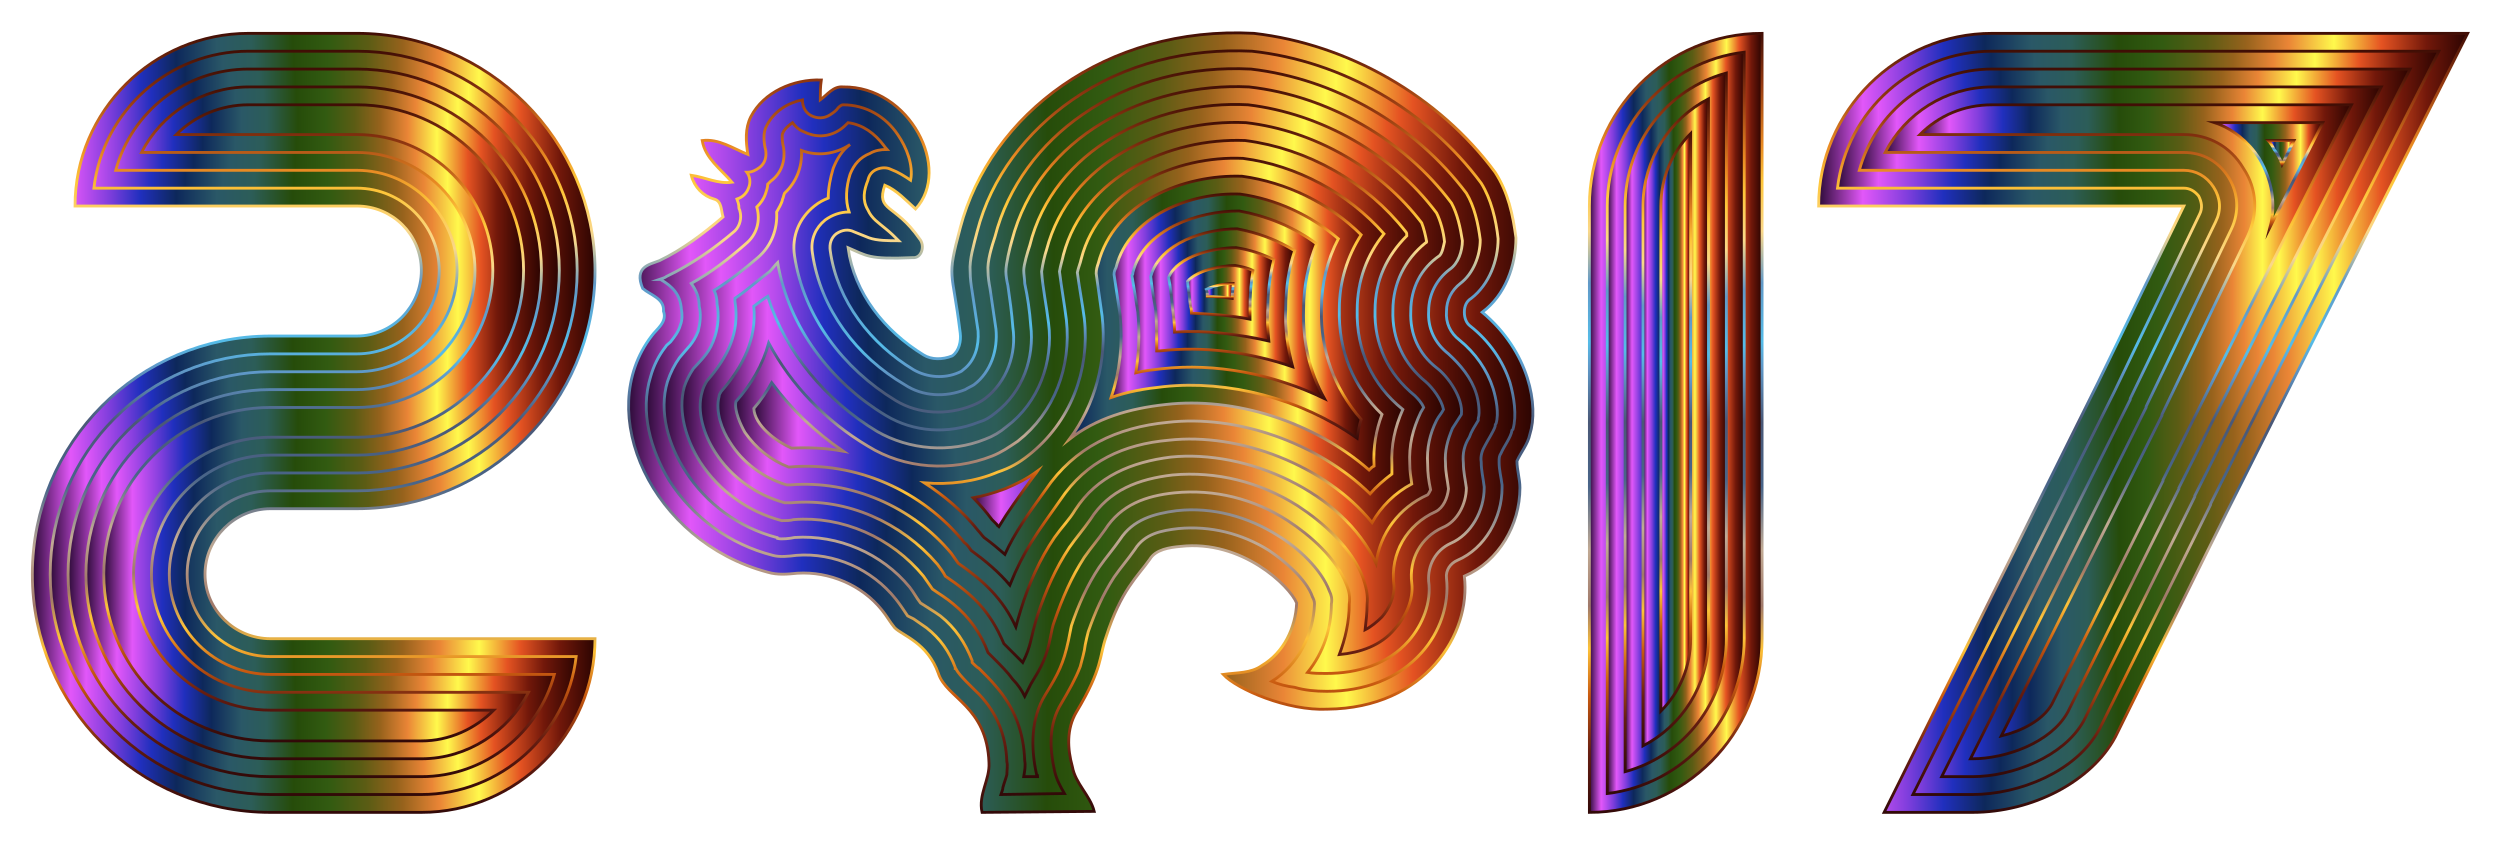 <?xml version="1.0" encoding="utf-8"?>

<!DOCTYPE svg PUBLIC "-//W3C//DTD SVG 1.1//EN" "http://www.w3.org/Graphics/SVG/1.1/DTD/svg11.dtd">
<svg version="1.1"
	 id="Layer_1" image-rendering="optimizeQuality" text-rendering="geometricPrecision" shape-rendering="geometricPrecision"
	 xmlns="http://www.w3.org/2000/svg" xmlns:xlink="http://www.w3.org/1999/xlink" x="0px" y="0px" viewBox="0 0 2628 888.505"
	 style="enable-background:new 0 0 2628 888.505;" xml:space="preserve">
<style type="text/css">
	.st0{fill:url(#SVGID_1_);stroke:url(#SVGID_2_);stroke-width:3;stroke-miterlimit:10;}
	.st1{fill:url(#SVGID_3_);stroke:url(#SVGID_4_);stroke-width:3;stroke-miterlimit:10;}
	.st2{fill:url(#SVGID_5_);stroke:url(#SVGID_6_);stroke-width:3;stroke-miterlimit:10;}
	.st3{fill:url(#SVGID_7_);stroke:url(#SVGID_8_);stroke-width:3;stroke-miterlimit:10;}
	.st4{fill:url(#SVGID_9_);stroke:url(#SVGID_10_);stroke-width:3;stroke-miterlimit:10;}
	.st5{fill:url(#SVGID_11_);stroke:url(#SVGID_12_);stroke-width:3;stroke-miterlimit:10;}
	.st6{fill:url(#SVGID_13_);stroke:url(#SVGID_14_);stroke-width:3;stroke-miterlimit:10;}
	.st7{fill:url(#SVGID_15_);stroke:url(#SVGID_16_);stroke-width:3;stroke-miterlimit:10;}
	.st8{fill:url(#SVGID_17_);stroke:url(#SVGID_18_);stroke-width:3;stroke-miterlimit:10;}
	.st9{fill:url(#SVGID_19_);stroke:url(#SVGID_20_);stroke-width:3;stroke-miterlimit:10;}
	.st10{fill:url(#SVGID_21_);stroke:url(#SVGID_22_);stroke-width:3;stroke-miterlimit:10;}
	.st11{fill:url(#SVGID_23_);stroke:url(#SVGID_24_);stroke-width:3;stroke-miterlimit:10;}
	.st12{fill:url(#SVGID_25_);stroke:url(#SVGID_26_);stroke-width:3;stroke-miterlimit:10;}
	.st13{fill:url(#SVGID_27_);stroke:url(#SVGID_28_);stroke-width:3;stroke-miterlimit:10;}
	.st14{fill:url(#SVGID_29_);stroke:url(#SVGID_30_);stroke-width:3;stroke-miterlimit:10;}
	.st15{fill:url(#SVGID_31_);stroke:url(#SVGID_32_);stroke-width:3;stroke-miterlimit:10;}
	.st16{fill:url(#SVGID_33_);stroke:url(#SVGID_34_);stroke-width:3;stroke-miterlimit:10;}
	.st17{fill:url(#SVGID_35_);stroke:url(#SVGID_36_);stroke-width:3;stroke-miterlimit:10;}
	.st18{fill:url(#SVGID_37_);stroke:url(#SVGID_38_);stroke-width:3;stroke-miterlimit:10;}
	.st19{fill:url(#SVGID_39_);stroke:url(#SVGID_40_);stroke-width:3;stroke-miterlimit:10;}
	.st20{fill:url(#SVGID_41_);stroke:url(#SVGID_42_);stroke-width:3;stroke-miterlimit:10;}
	.st21{fill:url(#SVGID_43_);stroke:url(#SVGID_44_);stroke-width:3;stroke-miterlimit:10;}
	.st22{fill:url(#SVGID_45_);stroke:url(#SVGID_46_);stroke-width:3;stroke-miterlimit:10;}
	.st23{fill:url(#SVGID_47_);stroke:url(#SVGID_48_);stroke-width:3;stroke-miterlimit:10;}
	.st24{fill:url(#SVGID_49_);stroke:url(#SVGID_50_);stroke-width:3;stroke-miterlimit:10;}
	.st25{fill:url(#SVGID_51_);stroke:url(#SVGID_52_);stroke-width:3;stroke-miterlimit:10;}
	.st26{fill:url(#SVGID_53_);stroke:url(#SVGID_54_);stroke-width:3;stroke-miterlimit:10;}
	.st27{fill:url(#SVGID_55_);stroke:url(#SVGID_56_);stroke-width:3;stroke-miterlimit:10;}
	.st28{fill:url(#SVGID_57_);stroke:url(#SVGID_58_);stroke-width:3;stroke-miterlimit:10;}
	.st29{fill:url(#SVGID_59_);stroke:url(#SVGID_60_);stroke-width:3;stroke-miterlimit:10;}
	.st30{fill:url(#SVGID_61_);stroke:url(#SVGID_62_);stroke-width:3;stroke-miterlimit:10;}
	.st31{fill:url(#SVGID_63_);stroke:url(#SVGID_64_);stroke-width:3;stroke-miterlimit:10;}
</style>
<g id="Layer_x0020_1">
	<g id="_799326752">
		<linearGradient id="SVGID_1_" gradientUnits="userSpaceOnUse" x1="660.788" y1="444.252" x2="1611.418" y2="444.252">
			<stop  offset="0" style="stop-color:#2D0B38"/>
			<stop  offset="0.068" style="stop-color:#E257F9"/>
			<stop  offset="0.136" style="stop-color:#813EDD"/>
			<stop  offset="0.192" style="stop-color:#202FBE"/>
			<stop  offset="0.256" style="stop-color:#0D285B"/>
			<stop  offset="0.328" style="stop-color:#2A5867"/>
			<stop  offset="0.389" style="stop-color:#2C5D58"/>
			<stop  offset="0.462" style="stop-color:#264C0A"/>
			<stop  offset="0.529" style="stop-color:#325B11"/>
			<stop  offset="0.597" style="stop-color:#5B5C14"/>
			<stop  offset="0.658" style="stop-color:#96621C"/>
			<stop  offset="0.724" style="stop-color:#EA8536"/>
			<stop  offset="0.794" style="stop-color:#FFF94C"/>
			<stop  offset="0.867" style="stop-color:#E55322"/>
			<stop  offset="0.937" style="stop-color:#72180A"/>
			<stop  offset="1" style="stop-color:#2B0401"/>
		</linearGradient>
		<linearGradient id="SVGID_2_" gradientUnits="userSpaceOnUse" x1="1136.103" y1="855.475" x2="1136.103" y2="33.04">
			<stop  offset="0" style="stop-color:#310908"/>
			<stop  offset="0.078" style="stop-color:#671E11"/>
			<stop  offset="0.151" style="stop-color:#C95A10"/>
			<stop  offset="0.211" style="stop-color:#FDC339"/>
			<stop  offset="0.266" style="stop-color:#A0796A"/>
			<stop  offset="0.338" style="stop-color:#C1AA94"/>
			<stop  offset="0.419" style="stop-color:#496589"/>
			<stop  offset="0.501" style="stop-color:#4A5877"/>
			<stop  offset="0.572" style="stop-color:#5F99C9"/>
			<stop  offset="0.604" style="stop-color:#55BCE8"/>
			<stop  offset="0.679" style="stop-color:#6199C7"/>
			<stop  offset="0.745" style="stop-color:#FAD88A"/>
			<stop  offset="0.809" style="stop-color:#FEC63A"/>
			<stop  offset="0.857" style="stop-color:#E78822"/>
			<stop  offset="0.933" style="stop-color:#953A11"/>
			<stop  offset="1" style="stop-color:#3F0D05"/>
		</linearGradient>
		<path class="st0" d="M1593.576,249.955c-3.13-23.993-8.346-47.987-21.907-68.851c-59.462-80.326-154.393-134.572-253.496-146.047
			c-155.436-8.346-277.49,85.542-308.786,204.466c-14.605,55.289-8.346,41.728,0,110.579c1.043,8.346-1.043,18.777-8.346,23.993
			c-10.432,4.173-21.907,4.173-30.253-1.043c-40.685-25.037-73.024-64.678-79.283-112.665c19.821,8.346,20.864,12.518,67.808,10.432
			c9.389,1.043,13.562-12.518,7.302-19.821c-26.08-37.555-45.901-28.166-36.512-56.333c12.518,5.216,21.907,15.648,32.339,25.037
			c38.598-41.728-6.259-129.356-76.153-128.313c-10.432-1.043-16.691,8.346-23.994,13.562c0-7.302,0-13.562,1.043-20.864
			c-29.209-1.043-60.505,12.518-74.067,38.598c-6.259,12.518-5.216,26.08-3.13,39.641c-15.648-6.259-30.253-16.691-47.987-14.605
			c3.13,18.778,19.821,30.253,31.296,43.814c-14.605,2.086-28.166-5.216-42.771-7.302c3.13,12.518,12.518,21.907,23.993,25.037
			c8.346,2.086,7.302,12.518,9.389,18.778c-20.864,17.734-42.771,34.425-66.764,45.901c-10.432,4.173-27.123,6.259-17.734,29.209
			c8.346,7.302,22.95,10.432,21.907,23.993c4.173,11.475-7.302,18.777-12.518,26.08c-61.549,80.326,0,215.941,122.054,248.28
			c10.432,3.13,20.864,2.086,31.296,1.043c33.382-2.086,67.808,12.518,88.672,38.598c5.216,6.259,8.346,12.518,13.562,18.778
			c8.346,8.346,34.425,15.648,45.901,47.987c8.346,26.08,51.117,34.425,53.203,93.888c1.043,17.734-11.475,33.382-7.302,52.16
			l117.881-1.043c-4.173-16.691-19.821-29.209-22.95-46.944c-5.216-18.777-6.259-39.641,4.173-57.376
			c28.166-46.944,23.994-58.419,31.296-79.283c15.648-49.03,33.382-63.635,45.901-81.369c6.259-10.432,20.864-12.518,32.339-13.562
			c64.678-7.302,114.751,41.728,122.054,59.462c-1.043,26.08-13.562,52.16-36.512,65.721c-11.475,8.346-26.08,7.302-40.685,9.389
			c14.605,15.648,67.808,38.598,109.535,36.512c103.276-1.043,151.263-79.283,143.961-139.788
			c36.512-15.648,58.419-54.246,58.419-92.844c0-9.389-3.13-18.778-3.13-28.166c4.173-9.389,11.475-17.734,13.562-28.166
			c9.389-29.209,0-86.585-50.073-128.313C1582.101,310.46,1593.576,279.164,1593.576,249.955z"/>
		<linearGradient id="SVGID_3_" gradientUnits="userSpaceOnUse" x1="34" y1="444.511" x2="625.491" y2="444.511">
			<stop  offset="0" style="stop-color:#2D0B38"/>
			<stop  offset="0.068" style="stop-color:#E257F9"/>
			<stop  offset="0.136" style="stop-color:#813EDD"/>
			<stop  offset="0.192" style="stop-color:#202FBE"/>
			<stop  offset="0.256" style="stop-color:#0D285B"/>
			<stop  offset="0.328" style="stop-color:#2A5867"/>
			<stop  offset="0.389" style="stop-color:#2C5D58"/>
			<stop  offset="0.462" style="stop-color:#264C0A"/>
			<stop  offset="0.529" style="stop-color:#325B11"/>
			<stop  offset="0.597" style="stop-color:#5B5C14"/>
			<stop  offset="0.658" style="stop-color:#96621C"/>
			<stop  offset="0.724" style="stop-color:#EA8536"/>
			<stop  offset="0.794" style="stop-color:#FFF94C"/>
			<stop  offset="0.867" style="stop-color:#E55322"/>
			<stop  offset="0.937" style="stop-color:#72180A"/>
			<stop  offset="1" style="stop-color:#2B0401"/>
		</linearGradient>
		<linearGradient id="SVGID_4_" gradientUnits="userSpaceOnUse" x1="329.746" y1="855.465" x2="329.746" y2="33.557">
			<stop  offset="0" style="stop-color:#310908"/>
			<stop  offset="0.078" style="stop-color:#671E11"/>
			<stop  offset="0.151" style="stop-color:#C95A10"/>
			<stop  offset="0.211" style="stop-color:#FDC339"/>
			<stop  offset="0.266" style="stop-color:#A0796A"/>
			<stop  offset="0.338" style="stop-color:#C1AA94"/>
			<stop  offset="0.419" style="stop-color:#496589"/>
			<stop  offset="0.501" style="stop-color:#4A5877"/>
			<stop  offset="0.572" style="stop-color:#5F99C9"/>
			<stop  offset="0.604" style="stop-color:#55BCE8"/>
			<stop  offset="0.679" style="stop-color:#6199C7"/>
			<stop  offset="0.745" style="stop-color:#FAD88A"/>
			<stop  offset="0.809" style="stop-color:#FEC63A"/>
			<stop  offset="0.857" style="stop-color:#E78822"/>
			<stop  offset="0.933" style="stop-color:#953A11"/>
			<stop  offset="1" style="stop-color:#3F0D05"/>
		</linearGradient>
		<path class="st1" d="M284.367,671.406h341.125c0,100.147-82.412,182.559-182.559,182.559H284.367
			C145.622,853.965,34,742.343,34,603.598c0-137.702,111.622-250.367,250.367-250.367h90.758c37.555,0,67.808-31.296,67.808-68.851
			s-30.253-67.808-67.808-67.808H78.857c0-100.147,82.412-181.516,182.559-181.516h113.708
			c137.702,0,250.367,112.665,250.367,249.324c0,138.745-112.665,250.367-250.367,250.367h-90.758
			c-37.555,0-68.851,31.296-68.851,68.851S246.812,671.406,284.367,671.406z"/>
		<linearGradient id="SVGID_5_" gradientUnits="userSpaceOnUse" x1="1670.773" y1="444.511" x2="1852.289" y2="444.511">
			<stop  offset="0" style="stop-color:#2D0B38"/>
			<stop  offset="0.068" style="stop-color:#E257F9"/>
			<stop  offset="0.136" style="stop-color:#813EDD"/>
			<stop  offset="0.192" style="stop-color:#202FBE"/>
			<stop  offset="0.256" style="stop-color:#0D285B"/>
			<stop  offset="0.328" style="stop-color:#2A5867"/>
			<stop  offset="0.389" style="stop-color:#2C5D58"/>
			<stop  offset="0.462" style="stop-color:#264C0A"/>
			<stop  offset="0.529" style="stop-color:#325B11"/>
			<stop  offset="0.597" style="stop-color:#5B5C14"/>
			<stop  offset="0.658" style="stop-color:#96621C"/>
			<stop  offset="0.724" style="stop-color:#EA8536"/>
			<stop  offset="0.794" style="stop-color:#FFF94C"/>
			<stop  offset="0.867" style="stop-color:#E55322"/>
			<stop  offset="0.937" style="stop-color:#72180A"/>
			<stop  offset="1" style="stop-color:#2B0401"/>
		</linearGradient>
		<linearGradient id="SVGID_6_" gradientUnits="userSpaceOnUse" x1="1761.531" y1="855.465" x2="1761.531" y2="33.557">
			<stop  offset="0" style="stop-color:#310908"/>
			<stop  offset="0.078" style="stop-color:#671E11"/>
			<stop  offset="0.151" style="stop-color:#C95A10"/>
			<stop  offset="0.211" style="stop-color:#FDC339"/>
			<stop  offset="0.266" style="stop-color:#A0796A"/>
			<stop  offset="0.338" style="stop-color:#C1AA94"/>
			<stop  offset="0.419" style="stop-color:#496589"/>
			<stop  offset="0.501" style="stop-color:#4A5877"/>
			<stop  offset="0.572" style="stop-color:#5F99C9"/>
			<stop  offset="0.604" style="stop-color:#55BCE8"/>
			<stop  offset="0.679" style="stop-color:#6199C7"/>
			<stop  offset="0.745" style="stop-color:#FAD88A"/>
			<stop  offset="0.809" style="stop-color:#FEC63A"/>
			<stop  offset="0.857" style="stop-color:#E78822"/>
			<stop  offset="0.933" style="stop-color:#953A11"/>
			<stop  offset="1" style="stop-color:#3F0D05"/>
		</linearGradient>
		<path class="st2" d="M1670.773,216.573c0-100.147,81.369-181.516,181.516-181.516v636.349
			c0,100.147-81.369,182.559-181.516,182.559V216.573z"/>
		<linearGradient id="SVGID_7_" gradientUnits="userSpaceOnUse" x1="1911.751" y1="444.511" x2="2594" y2="444.511">
			<stop  offset="0" style="stop-color:#2D0B38"/>
			<stop  offset="0.068" style="stop-color:#E257F9"/>
			<stop  offset="0.136" style="stop-color:#813EDD"/>
			<stop  offset="0.192" style="stop-color:#202FBE"/>
			<stop  offset="0.256" style="stop-color:#0D285B"/>
			<stop  offset="0.328" style="stop-color:#2A5867"/>
			<stop  offset="0.389" style="stop-color:#2C5D58"/>
			<stop  offset="0.462" style="stop-color:#264C0A"/>
			<stop  offset="0.529" style="stop-color:#325B11"/>
			<stop  offset="0.597" style="stop-color:#5B5C14"/>
			<stop  offset="0.658" style="stop-color:#96621C"/>
			<stop  offset="0.724" style="stop-color:#EA8536"/>
			<stop  offset="0.794" style="stop-color:#FFF94C"/>
			<stop  offset="0.867" style="stop-color:#E55322"/>
			<stop  offset="0.937" style="stop-color:#72180A"/>
			<stop  offset="1" style="stop-color:#2B0401"/>
		</linearGradient>
		<linearGradient id="SVGID_8_" gradientUnits="userSpaceOnUse" x1="2253.342" y1="855.465" x2="2253.342" y2="33.557">
			<stop  offset="0" style="stop-color:#310908"/>
			<stop  offset="0.078" style="stop-color:#671E11"/>
			<stop  offset="0.151" style="stop-color:#C95A10"/>
			<stop  offset="0.211" style="stop-color:#FDC339"/>
			<stop  offset="0.266" style="stop-color:#A0796A"/>
			<stop  offset="0.338" style="stop-color:#C1AA94"/>
			<stop  offset="0.419" style="stop-color:#496589"/>
			<stop  offset="0.501" style="stop-color:#4A5877"/>
			<stop  offset="0.572" style="stop-color:#5F99C9"/>
			<stop  offset="0.604" style="stop-color:#55BCE8"/>
			<stop  offset="0.679" style="stop-color:#6199C7"/>
			<stop  offset="0.745" style="stop-color:#FAD88A"/>
			<stop  offset="0.809" style="stop-color:#FEC63A"/>
			<stop  offset="0.857" style="stop-color:#E78822"/>
			<stop  offset="0.933" style="stop-color:#953A11"/>
			<stop  offset="1" style="stop-color:#3F0D05"/>
		</linearGradient>
		<path class="st3" d="M2594,35.057L2340.504,538.92l-116.838,235.762c-25.037,46.944-87.628,79.283-150.22,79.283h-92.844
			l224.287-450.66l90.758-186.732h-383.896c0-100.147,82.412-181.516,182.559-181.516H2594L2594,35.057z"/>
	</g>
	<g id="_799340864">
		<g>
			<linearGradient id="SVGID_9_" gradientUnits="userSpaceOnUse" x1="1931.571" y1="444.511" x2="2563.747" y2="444.511">
				<stop  offset="0" style="stop-color:#2D0B38"/>
				<stop  offset="0.068" style="stop-color:#E257F9"/>
				<stop  offset="0.136" style="stop-color:#813EDD"/>
				<stop  offset="0.192" style="stop-color:#202FBE"/>
				<stop  offset="0.256" style="stop-color:#0D285B"/>
				<stop  offset="0.328" style="stop-color:#2A5867"/>
				<stop  offset="0.389" style="stop-color:#2C5D58"/>
				<stop  offset="0.462" style="stop-color:#264C0A"/>
				<stop  offset="0.529" style="stop-color:#325B11"/>
				<stop  offset="0.597" style="stop-color:#5B5C14"/>
				<stop  offset="0.658" style="stop-color:#96621C"/>
				<stop  offset="0.724" style="stop-color:#EA8536"/>
				<stop  offset="0.794" style="stop-color:#FFF94C"/>
				<stop  offset="0.867" style="stop-color:#E55322"/>
				<stop  offset="0.937" style="stop-color:#72180A"/>
				<stop  offset="1" style="stop-color:#2B0401"/>
			</linearGradient>
			<linearGradient id="SVGID_10_" gradientUnits="userSpaceOnUse" x1="2248.036" y1="836.687" x2="2248.036" y2="52.334">
				<stop  offset="0" style="stop-color:#310908"/>
				<stop  offset="0.078" style="stop-color:#671E11"/>
				<stop  offset="0.151" style="stop-color:#C95A10"/>
				<stop  offset="0.211" style="stop-color:#FDC339"/>
				<stop  offset="0.266" style="stop-color:#A0796A"/>
				<stop  offset="0.338" style="stop-color:#C1AA94"/>
				<stop  offset="0.419" style="stop-color:#496589"/>
				<stop  offset="0.501" style="stop-color:#4A5877"/>
				<stop  offset="0.572" style="stop-color:#5F99C9"/>
				<stop  offset="0.604" style="stop-color:#55BCE8"/>
				<stop  offset="0.679" style="stop-color:#6199C7"/>
				<stop  offset="0.745" style="stop-color:#FAD88A"/>
				<stop  offset="0.809" style="stop-color:#FEC63A"/>
				<stop  offset="0.857" style="stop-color:#E78822"/>
				<stop  offset="0.933" style="stop-color:#953A11"/>
				<stop  offset="1" style="stop-color:#3F0D05"/>
			</linearGradient>
			<path class="st4" d="M2563.747,53.834H2094.31c-83.456,0-153.35,62.592-162.739,143.961h364.075
				c6.259,0,11.475,3.13,15.648,8.346c3.13,6.259,4.173,12.518,1.043,18.777l-89.715,186.732l0,0l-211.768,423.537h62.592
				c49.03,0,109.535-23.993,133.529-68.851l116.838-235.762c0,0,0,0,0-1.043L2563.747,53.834z"/>
			<linearGradient id="SVGID_11_" gradientUnits="userSpaceOnUse" x1="1954.522" y1="444.511" x2="2533.495" y2="444.511">
				<stop  offset="0" style="stop-color:#2D0B38"/>
				<stop  offset="0.068" style="stop-color:#E257F9"/>
				<stop  offset="0.136" style="stop-color:#813EDD"/>
				<stop  offset="0.192" style="stop-color:#202FBE"/>
				<stop  offset="0.256" style="stop-color:#0D285B"/>
				<stop  offset="0.328" style="stop-color:#2A5867"/>
				<stop  offset="0.389" style="stop-color:#2C5D58"/>
				<stop  offset="0.462" style="stop-color:#264C0A"/>
				<stop  offset="0.529" style="stop-color:#325B11"/>
				<stop  offset="0.597" style="stop-color:#5B5C14"/>
				<stop  offset="0.658" style="stop-color:#96621C"/>
				<stop  offset="0.724" style="stop-color:#EA8536"/>
				<stop  offset="0.794" style="stop-color:#FFF94C"/>
				<stop  offset="0.867" style="stop-color:#E55322"/>
				<stop  offset="0.937" style="stop-color:#72180A"/>
				<stop  offset="1" style="stop-color:#2B0401"/>
			</linearGradient>
			<linearGradient id="SVGID_12_" gradientUnits="userSpaceOnUse" x1="2244.246" y1="817.91" x2="2244.246" y2="71.112">
				<stop  offset="0" style="stop-color:#310908"/>
				<stop  offset="0.078" style="stop-color:#671E11"/>
				<stop  offset="0.151" style="stop-color:#C95A10"/>
				<stop  offset="0.211" style="stop-color:#FDC339"/>
				<stop  offset="0.266" style="stop-color:#A0796A"/>
				<stop  offset="0.338" style="stop-color:#C1AA94"/>
				<stop  offset="0.419" style="stop-color:#496589"/>
				<stop  offset="0.501" style="stop-color:#4A5877"/>
				<stop  offset="0.572" style="stop-color:#5F99C9"/>
				<stop  offset="0.604" style="stop-color:#55BCE8"/>
				<stop  offset="0.679" style="stop-color:#6199C7"/>
				<stop  offset="0.745" style="stop-color:#FAD88A"/>
				<stop  offset="0.809" style="stop-color:#FEC63A"/>
				<stop  offset="0.857" style="stop-color:#E78822"/>
				<stop  offset="0.933" style="stop-color:#953A11"/>
				<stop  offset="1" style="stop-color:#3F0D05"/>
			</linearGradient>
			<path class="st5" d="M2533.495,72.612H2094.31c-66.765,0-123.097,44.857-139.788,106.406h341.125
				c12.518,0,23.994,6.259,31.296,17.734s8.345,23.993,2.086,36.512l-89.715,185.689c0,1.043,0,1.043,0,1.043L2041.107,816.41
				h32.339c41.728,0,95.974-20.864,116.838-58.419l116.838-235.762v-1.043L2533.495,72.612z"/>
			<linearGradient id="SVGID_13_" gradientUnits="userSpaceOnUse" x1="1981.645" y1="444.511" x2="2503.242" y2="444.511">
				<stop  offset="0" style="stop-color:#2D0B38"/>
				<stop  offset="0.068" style="stop-color:#E257F9"/>
				<stop  offset="0.136" style="stop-color:#813EDD"/>
				<stop  offset="0.192" style="stop-color:#202FBE"/>
				<stop  offset="0.256" style="stop-color:#0D285B"/>
				<stop  offset="0.328" style="stop-color:#2A5867"/>
				<stop  offset="0.389" style="stop-color:#2C5D58"/>
				<stop  offset="0.462" style="stop-color:#264C0A"/>
				<stop  offset="0.529" style="stop-color:#325B11"/>
				<stop  offset="0.597" style="stop-color:#5B5C14"/>
				<stop  offset="0.658" style="stop-color:#96621C"/>
				<stop  offset="0.724" style="stop-color:#EA8536"/>
				<stop  offset="0.794" style="stop-color:#FFF94C"/>
				<stop  offset="0.867" style="stop-color:#E55322"/>
				<stop  offset="0.937" style="stop-color:#72180A"/>
				<stop  offset="1" style="stop-color:#2B0401"/>
			</linearGradient>
			<linearGradient id="SVGID_14_" gradientUnits="userSpaceOnUse" x1="2242.435" y1="799.132" x2="2242.435" y2="89.889">
				<stop  offset="0" style="stop-color:#310908"/>
				<stop  offset="0.078" style="stop-color:#671E11"/>
				<stop  offset="0.151" style="stop-color:#C95A10"/>
				<stop  offset="0.211" style="stop-color:#FDC339"/>
				<stop  offset="0.266" style="stop-color:#A0796A"/>
				<stop  offset="0.338" style="stop-color:#C1AA94"/>
				<stop  offset="0.419" style="stop-color:#496589"/>
				<stop  offset="0.501" style="stop-color:#4A5877"/>
				<stop  offset="0.572" style="stop-color:#5F99C9"/>
				<stop  offset="0.604" style="stop-color:#55BCE8"/>
				<stop  offset="0.679" style="stop-color:#6199C7"/>
				<stop  offset="0.745" style="stop-color:#FAD88A"/>
				<stop  offset="0.809" style="stop-color:#FEC63A"/>
				<stop  offset="0.857" style="stop-color:#E78822"/>
				<stop  offset="0.933" style="stop-color:#953A11"/>
				<stop  offset="1" style="stop-color:#3F0D05"/>
			</linearGradient>
			<path class="st6" d="M2503.242,91.389H2094.31c-49.03,0-91.801,28.166-112.665,68.851h314.002
				c19.821,0,36.512,9.389,46.944,26.08s11.475,36.512,3.13,54.246l-89.715,186.732c0,1.043,0,1.043,0,1.043l-184.646,369.291h2.086
				c34.426,0,82.412-16.691,100.147-49.03l116.838-234.719c0-1.043,0-1.043,0-1.043L2503.242,91.389z"/>
			<linearGradient id="SVGID_15_" gradientUnits="userSpaceOnUse" x1="2018.157" y1="441.903" x2="2471.946" y2="441.903">
				<stop  offset="0" style="stop-color:#2D0B38"/>
				<stop  offset="0.068" style="stop-color:#E257F9"/>
				<stop  offset="0.136" style="stop-color:#813EDD"/>
				<stop  offset="0.192" style="stop-color:#202FBE"/>
				<stop  offset="0.256" style="stop-color:#0D285B"/>
				<stop  offset="0.328" style="stop-color:#2A5867"/>
				<stop  offset="0.389" style="stop-color:#2C5D58"/>
				<stop  offset="0.462" style="stop-color:#264C0A"/>
				<stop  offset="0.529" style="stop-color:#325B11"/>
				<stop  offset="0.597" style="stop-color:#5B5C14"/>
				<stop  offset="0.658" style="stop-color:#96621C"/>
				<stop  offset="0.724" style="stop-color:#EA8536"/>
				<stop  offset="0.794" style="stop-color:#FFF94C"/>
				<stop  offset="0.867" style="stop-color:#E55322"/>
				<stop  offset="0.937" style="stop-color:#72180A"/>
				<stop  offset="1" style="stop-color:#2B0401"/>
			</linearGradient>
			<linearGradient id="SVGID_16_" gradientUnits="userSpaceOnUse" x1="2244.457" y1="775.843" x2="2244.457" y2="108.667">
				<stop  offset="0" style="stop-color:#310908"/>
				<stop  offset="0.078" style="stop-color:#671E11"/>
				<stop  offset="0.151" style="stop-color:#C95A10"/>
				<stop  offset="0.211" style="stop-color:#FDC339"/>
				<stop  offset="0.266" style="stop-color:#A0796A"/>
				<stop  offset="0.338" style="stop-color:#C1AA94"/>
				<stop  offset="0.419" style="stop-color:#496589"/>
				<stop  offset="0.501" style="stop-color:#4A5877"/>
				<stop  offset="0.572" style="stop-color:#5F99C9"/>
				<stop  offset="0.604" style="stop-color:#55BCE8"/>
				<stop  offset="0.679" style="stop-color:#6199C7"/>
				<stop  offset="0.745" style="stop-color:#FAD88A"/>
				<stop  offset="0.809" style="stop-color:#FEC63A"/>
				<stop  offset="0.857" style="stop-color:#E78822"/>
				<stop  offset="0.933" style="stop-color:#953A11"/>
				<stop  offset="1" style="stop-color:#3F0D05"/>
			</linearGradient>
			<path class="st7" d="M2471.946,110.167H2094.31c-30.253,0-56.333,11.475-76.153,31.296h277.49
				c26.08,0,49.03,12.518,62.592,35.469c14.605,21.907,15.648,47.987,4.173,71.98l-89.715,186.732v1.043l-168.998,336.952
				c21.907-5.216,43.814-16.691,53.203-33.382l116.838-234.719c0-1.043,0-1.043,0-1.043L2471.946,110.167z"/>
			<linearGradient id="SVGID_17_" gradientUnits="userSpaceOnUse" x1="2327.985" y1="183.712" x2="2441.694" y2="183.712">
				<stop  offset="0" style="stop-color:#2D0B38"/>
				<stop  offset="0.068" style="stop-color:#E257F9"/>
				<stop  offset="0.136" style="stop-color:#813EDD"/>
				<stop  offset="0.192" style="stop-color:#202FBE"/>
				<stop  offset="0.256" style="stop-color:#0D285B"/>
				<stop  offset="0.328" style="stop-color:#2A5867"/>
				<stop  offset="0.389" style="stop-color:#2C5D58"/>
				<stop  offset="0.462" style="stop-color:#264C0A"/>
				<stop  offset="0.529" style="stop-color:#325B11"/>
				<stop  offset="0.597" style="stop-color:#5B5C14"/>
				<stop  offset="0.658" style="stop-color:#96621C"/>
				<stop  offset="0.724" style="stop-color:#EA8536"/>
				<stop  offset="0.794" style="stop-color:#FFF94C"/>
				<stop  offset="0.867" style="stop-color:#E55322"/>
				<stop  offset="0.937" style="stop-color:#72180A"/>
				<stop  offset="1" style="stop-color:#2B0401"/>
			</linearGradient>
			<linearGradient id="SVGID_18_" gradientUnits="userSpaceOnUse" x1="2381.436" y1="251.725" x2="2381.436" y2="127.444">
				<stop  offset="0" style="stop-color:#310908"/>
				<stop  offset="0.078" style="stop-color:#671E11"/>
				<stop  offset="0.151" style="stop-color:#C95A10"/>
				<stop  offset="0.211" style="stop-color:#FDC339"/>
				<stop  offset="0.266" style="stop-color:#A0796A"/>
				<stop  offset="0.338" style="stop-color:#C1AA94"/>
				<stop  offset="0.419" style="stop-color:#496589"/>
				<stop  offset="0.501" style="stop-color:#4A5877"/>
				<stop  offset="0.572" style="stop-color:#5F99C9"/>
				<stop  offset="0.604" style="stop-color:#55BCE8"/>
				<stop  offset="0.679" style="stop-color:#6199C7"/>
				<stop  offset="0.745" style="stop-color:#FAD88A"/>
				<stop  offset="0.809" style="stop-color:#FEC63A"/>
				<stop  offset="0.857" style="stop-color:#E78822"/>
				<stop  offset="0.933" style="stop-color:#953A11"/>
				<stop  offset="1" style="stop-color:#3F0D05"/>
			</linearGradient>
			<path class="st8" d="M2441.694,128.944h-113.708c18.778,6.259,35.469,19.821,46.944,37.555
				c13.562,22.95,17.734,47.987,11.475,71.98L2441.694,128.944z"/>
			<linearGradient id="SVGID_19_" gradientUnits="userSpaceOnUse" x1="2384.318" y1="160.24" x2="2411.441" y2="160.24">
				<stop  offset="0" style="stop-color:#2D0B38"/>
				<stop  offset="0.068" style="stop-color:#E257F9"/>
				<stop  offset="0.136" style="stop-color:#813EDD"/>
				<stop  offset="0.192" style="stop-color:#202FBE"/>
				<stop  offset="0.256" style="stop-color:#0D285B"/>
				<stop  offset="0.328" style="stop-color:#2A5867"/>
				<stop  offset="0.389" style="stop-color:#2C5D58"/>
				<stop  offset="0.462" style="stop-color:#264C0A"/>
				<stop  offset="0.529" style="stop-color:#325B11"/>
				<stop  offset="0.597" style="stop-color:#5B5C14"/>
				<stop  offset="0.658" style="stop-color:#96621C"/>
				<stop  offset="0.724" style="stop-color:#EA8536"/>
				<stop  offset="0.794" style="stop-color:#FFF94C"/>
				<stop  offset="0.867" style="stop-color:#E55322"/>
				<stop  offset="0.937" style="stop-color:#72180A"/>
				<stop  offset="1" style="stop-color:#2B0401"/>
			</linearGradient>
			<linearGradient id="SVGID_20_" gradientUnits="userSpaceOnUse" x1="2397.282" y1="176.668" x2="2397.282" y2="146.222">
				<stop  offset="0" style="stop-color:#310908"/>
				<stop  offset="0.078" style="stop-color:#671E11"/>
				<stop  offset="0.151" style="stop-color:#C95A10"/>
				<stop  offset="0.211" style="stop-color:#FDC339"/>
				<stop  offset="0.266" style="stop-color:#A0796A"/>
				<stop  offset="0.338" style="stop-color:#C1AA94"/>
				<stop  offset="0.419" style="stop-color:#496589"/>
				<stop  offset="0.501" style="stop-color:#4A5877"/>
				<stop  offset="0.572" style="stop-color:#5F99C9"/>
				<stop  offset="0.604" style="stop-color:#55BCE8"/>
				<stop  offset="0.679" style="stop-color:#6199C7"/>
				<stop  offset="0.745" style="stop-color:#FAD88A"/>
				<stop  offset="0.809" style="stop-color:#FEC63A"/>
				<stop  offset="0.857" style="stop-color:#E78822"/>
				<stop  offset="0.933" style="stop-color:#953A11"/>
				<stop  offset="1" style="stop-color:#3F0D05"/>
			</linearGradient>
			<path class="st9" d="M2411.441,147.722h-27.123c2.086,2.086,4.173,5.216,6.259,9.389c3.13,4.173,6.259,9.389,8.346,15.648
				L2411.441,147.722z"/>
		</g>
		<g>
			<linearGradient id="SVGID_21_" gradientUnits="userSpaceOnUse" x1="1689.55" y1="444.511" x2="1833.511" y2="444.511">
				<stop  offset="0" style="stop-color:#2D0B38"/>
				<stop  offset="0.068" style="stop-color:#E257F9"/>
				<stop  offset="0.136" style="stop-color:#813EDD"/>
				<stop  offset="0.192" style="stop-color:#202FBE"/>
				<stop  offset="0.256" style="stop-color:#0D285B"/>
				<stop  offset="0.328" style="stop-color:#2A5867"/>
				<stop  offset="0.389" style="stop-color:#2C5D58"/>
				<stop  offset="0.462" style="stop-color:#264C0A"/>
				<stop  offset="0.529" style="stop-color:#325B11"/>
				<stop  offset="0.597" style="stop-color:#5B5C14"/>
				<stop  offset="0.658" style="stop-color:#96621C"/>
				<stop  offset="0.724" style="stop-color:#EA8536"/>
				<stop  offset="0.794" style="stop-color:#FFF94C"/>
				<stop  offset="0.867" style="stop-color:#E55322"/>
				<stop  offset="0.937" style="stop-color:#72180A"/>
				<stop  offset="1" style="stop-color:#2B0401"/>
			</linearGradient>
			<linearGradient id="SVGID_22_" gradientUnits="userSpaceOnUse" x1="1761.531" y1="835.83" x2="1761.531" y2="53.192">
				<stop  offset="0" style="stop-color:#310908"/>
				<stop  offset="0.078" style="stop-color:#671E11"/>
				<stop  offset="0.151" style="stop-color:#C95A10"/>
				<stop  offset="0.211" style="stop-color:#FDC339"/>
				<stop  offset="0.266" style="stop-color:#A0796A"/>
				<stop  offset="0.338" style="stop-color:#C1AA94"/>
				<stop  offset="0.419" style="stop-color:#496589"/>
				<stop  offset="0.501" style="stop-color:#4A5877"/>
				<stop  offset="0.572" style="stop-color:#5F99C9"/>
				<stop  offset="0.604" style="stop-color:#55BCE8"/>
				<stop  offset="0.679" style="stop-color:#6199C7"/>
				<stop  offset="0.745" style="stop-color:#FAD88A"/>
				<stop  offset="0.809" style="stop-color:#FEC63A"/>
				<stop  offset="0.857" style="stop-color:#E78822"/>
				<stop  offset="0.933" style="stop-color:#953A11"/>
				<stop  offset="1" style="stop-color:#3F0D05"/>
			</linearGradient>
			<path class="st10" d="M1689.55,834.144c80.326-9.389,143.961-79.283,143.961-162.738V54.877
				c-80.326,9.389-143.961,78.24-143.961,161.695V834.144z"/>
			<linearGradient id="SVGID_23_" gradientUnits="userSpaceOnUse" x1="1708.328" y1="443.989" x2="1814.734" y2="443.989">
				<stop  offset="0" style="stop-color:#2D0B38"/>
				<stop  offset="0.068" style="stop-color:#E257F9"/>
				<stop  offset="0.136" style="stop-color:#813EDD"/>
				<stop  offset="0.192" style="stop-color:#202FBE"/>
				<stop  offset="0.256" style="stop-color:#0D285B"/>
				<stop  offset="0.328" style="stop-color:#2A5867"/>
				<stop  offset="0.389" style="stop-color:#2C5D58"/>
				<stop  offset="0.462" style="stop-color:#264C0A"/>
				<stop  offset="0.529" style="stop-color:#325B11"/>
				<stop  offset="0.597" style="stop-color:#5B5C14"/>
				<stop  offset="0.658" style="stop-color:#96621C"/>
				<stop  offset="0.724" style="stop-color:#EA8536"/>
				<stop  offset="0.794" style="stop-color:#FFF94C"/>
				<stop  offset="0.867" style="stop-color:#E55322"/>
				<stop  offset="0.937" style="stop-color:#72180A"/>
				<stop  offset="1" style="stop-color:#2B0401"/>
			</linearGradient>
			<linearGradient id="SVGID_24_" gradientUnits="userSpaceOnUse" x1="1761.531" y1="813.155" x2="1761.531" y2="74.824">
				<stop  offset="0" style="stop-color:#310908"/>
				<stop  offset="0.078" style="stop-color:#671E11"/>
				<stop  offset="0.151" style="stop-color:#C95A10"/>
				<stop  offset="0.211" style="stop-color:#FDC339"/>
				<stop  offset="0.266" style="stop-color:#A0796A"/>
				<stop  offset="0.338" style="stop-color:#C1AA94"/>
				<stop  offset="0.419" style="stop-color:#496589"/>
				<stop  offset="0.501" style="stop-color:#4A5877"/>
				<stop  offset="0.572" style="stop-color:#5F99C9"/>
				<stop  offset="0.604" style="stop-color:#55BCE8"/>
				<stop  offset="0.679" style="stop-color:#6199C7"/>
				<stop  offset="0.745" style="stop-color:#FAD88A"/>
				<stop  offset="0.809" style="stop-color:#FEC63A"/>
				<stop  offset="0.857" style="stop-color:#E78822"/>
				<stop  offset="0.933" style="stop-color:#953A11"/>
				<stop  offset="1" style="stop-color:#3F0D05"/>
			</linearGradient>
			<path class="st11" d="M1708.328,811.194c61.548-16.691,106.406-73.024,106.406-139.788V76.785
				c-61.548,16.691-106.406,73.024-106.406,139.788V811.194z"/>
			<linearGradient id="SVGID_25_" gradientUnits="userSpaceOnUse" x1="1727.105" y1="443.989" x2="1795.956" y2="443.989">
				<stop  offset="0" style="stop-color:#2D0B38"/>
				<stop  offset="0.068" style="stop-color:#E257F9"/>
				<stop  offset="0.136" style="stop-color:#813EDD"/>
				<stop  offset="0.192" style="stop-color:#202FBE"/>
				<stop  offset="0.256" style="stop-color:#0D285B"/>
				<stop  offset="0.328" style="stop-color:#2A5867"/>
				<stop  offset="0.389" style="stop-color:#2C5D58"/>
				<stop  offset="0.462" style="stop-color:#264C0A"/>
				<stop  offset="0.529" style="stop-color:#325B11"/>
				<stop  offset="0.597" style="stop-color:#5B5C14"/>
				<stop  offset="0.658" style="stop-color:#96621C"/>
				<stop  offset="0.724" style="stop-color:#EA8536"/>
				<stop  offset="0.794" style="stop-color:#FFF94C"/>
				<stop  offset="0.867" style="stop-color:#E55322"/>
				<stop  offset="0.937" style="stop-color:#72180A"/>
				<stop  offset="1" style="stop-color:#2B0401"/>
			</linearGradient>
			<linearGradient id="SVGID_26_" gradientUnits="userSpaceOnUse" x1="1761.531" y1="786.526" x2="1761.531" y2="101.453">
				<stop  offset="0" style="stop-color:#310908"/>
				<stop  offset="0.078" style="stop-color:#671E11"/>
				<stop  offset="0.151" style="stop-color:#C95A10"/>
				<stop  offset="0.211" style="stop-color:#FDC339"/>
				<stop  offset="0.266" style="stop-color:#A0796A"/>
				<stop  offset="0.338" style="stop-color:#C1AA94"/>
				<stop  offset="0.419" style="stop-color:#496589"/>
				<stop  offset="0.501" style="stop-color:#4A5877"/>
				<stop  offset="0.572" style="stop-color:#5F99C9"/>
				<stop  offset="0.604" style="stop-color:#55BCE8"/>
				<stop  offset="0.679" style="stop-color:#6199C7"/>
				<stop  offset="0.745" style="stop-color:#FAD88A"/>
				<stop  offset="0.809" style="stop-color:#FEC63A"/>
				<stop  offset="0.857" style="stop-color:#E78822"/>
				<stop  offset="0.933" style="stop-color:#953A11"/>
				<stop  offset="1" style="stop-color:#3F0D05"/>
			</linearGradient>
			<path class="st12" d="M1727.105,784.071c40.685-20.864,68.851-63.635,68.851-112.665V103.908
				c-40.685,20.864-68.851,63.635-68.851,112.665V784.071z"/>
			<linearGradient id="SVGID_27_" gradientUnits="userSpaceOnUse" x1="1745.883" y1="443.989" x2="1777.178" y2="443.989">
				<stop  offset="0" style="stop-color:#2D0B38"/>
				<stop  offset="0.068" style="stop-color:#E257F9"/>
				<stop  offset="0.136" style="stop-color:#813EDD"/>
				<stop  offset="0.192" style="stop-color:#202FBE"/>
				<stop  offset="0.256" style="stop-color:#0D285B"/>
				<stop  offset="0.328" style="stop-color:#2A5867"/>
				<stop  offset="0.389" style="stop-color:#2C5D58"/>
				<stop  offset="0.462" style="stop-color:#264C0A"/>
				<stop  offset="0.529" style="stop-color:#325B11"/>
				<stop  offset="0.597" style="stop-color:#5B5C14"/>
				<stop  offset="0.658" style="stop-color:#96621C"/>
				<stop  offset="0.724" style="stop-color:#EA8536"/>
				<stop  offset="0.794" style="stop-color:#FFF94C"/>
				<stop  offset="0.867" style="stop-color:#E55322"/>
				<stop  offset="0.937" style="stop-color:#72180A"/>
				<stop  offset="1" style="stop-color:#2B0401"/>
			</linearGradient>
			<linearGradient id="SVGID_28_" gradientUnits="userSpaceOnUse" x1="1761.531" y1="751.18" x2="1761.531" y2="136.798">
				<stop  offset="0" style="stop-color:#310908"/>
				<stop  offset="0.078" style="stop-color:#671E11"/>
				<stop  offset="0.151" style="stop-color:#C95A10"/>
				<stop  offset="0.211" style="stop-color:#FDC339"/>
				<stop  offset="0.266" style="stop-color:#A0796A"/>
				<stop  offset="0.338" style="stop-color:#C1AA94"/>
				<stop  offset="0.419" style="stop-color:#496589"/>
				<stop  offset="0.501" style="stop-color:#4A5877"/>
				<stop  offset="0.572" style="stop-color:#5F99C9"/>
				<stop  offset="0.604" style="stop-color:#55BCE8"/>
				<stop  offset="0.679" style="stop-color:#6199C7"/>
				<stop  offset="0.745" style="stop-color:#FAD88A"/>
				<stop  offset="0.809" style="stop-color:#FEC63A"/>
				<stop  offset="0.857" style="stop-color:#E78822"/>
				<stop  offset="0.933" style="stop-color:#953A11"/>
				<stop  offset="1" style="stop-color:#3F0D05"/>
			</linearGradient>
			<path class="st13" d="M1745.883,747.559c19.821-19.821,31.296-46.944,31.296-76.153V140.419
				c-19.821,19.821-31.296,46.944-31.296,76.153V747.559z"/>
		</g>
		<g>
			<linearGradient id="SVGID_29_" gradientUnits="userSpaceOnUse" x1="52.778" y1="444.511" x2="606.714" y2="444.511">
				<stop  offset="0" style="stop-color:#2D0B38"/>
				<stop  offset="0.068" style="stop-color:#E257F9"/>
				<stop  offset="0.136" style="stop-color:#813EDD"/>
				<stop  offset="0.192" style="stop-color:#202FBE"/>
				<stop  offset="0.256" style="stop-color:#0D285B"/>
				<stop  offset="0.328" style="stop-color:#2A5867"/>
				<stop  offset="0.389" style="stop-color:#2C5D58"/>
				<stop  offset="0.462" style="stop-color:#264C0A"/>
				<stop  offset="0.529" style="stop-color:#325B11"/>
				<stop  offset="0.597" style="stop-color:#5B5C14"/>
				<stop  offset="0.658" style="stop-color:#96621C"/>
				<stop  offset="0.724" style="stop-color:#EA8536"/>
				<stop  offset="0.794" style="stop-color:#FFF94C"/>
				<stop  offset="0.867" style="stop-color:#E55322"/>
				<stop  offset="0.937" style="stop-color:#72180A"/>
				<stop  offset="1" style="stop-color:#2B0401"/>
			</linearGradient>
			<linearGradient id="SVGID_30_" gradientUnits="userSpaceOnUse" x1="329.746" y1="836.687" x2="329.746" y2="52.334">
				<stop  offset="0" style="stop-color:#310908"/>
				<stop  offset="0.078" style="stop-color:#671E11"/>
				<stop  offset="0.151" style="stop-color:#C95A10"/>
				<stop  offset="0.211" style="stop-color:#FDC339"/>
				<stop  offset="0.266" style="stop-color:#A0796A"/>
				<stop  offset="0.338" style="stop-color:#C1AA94"/>
				<stop  offset="0.419" style="stop-color:#496589"/>
				<stop  offset="0.501" style="stop-color:#4A5877"/>
				<stop  offset="0.572" style="stop-color:#5F99C9"/>
				<stop  offset="0.604" style="stop-color:#55BCE8"/>
				<stop  offset="0.679" style="stop-color:#6199C7"/>
				<stop  offset="0.745" style="stop-color:#FAD88A"/>
				<stop  offset="0.809" style="stop-color:#FEC63A"/>
				<stop  offset="0.857" style="stop-color:#E78822"/>
				<stop  offset="0.933" style="stop-color:#953A11"/>
				<stop  offset="1" style="stop-color:#3F0D05"/>
			</linearGradient>
			<path class="st14" d="M98.678,197.795h276.447c47.987,0,86.585,39.641,86.585,86.585c0,47.987-38.598,87.628-86.585,87.628
				h-90.758c-128.313,0-231.589,103.276-231.589,231.589s103.276,231.589,231.589,231.589h158.566
				c83.456,0,153.35-63.635,162.738-145.004H284.367c-47.987,0-87.628-38.598-87.628-86.585s39.641-87.628,87.628-87.628h90.758
				c127.27,0,231.589-103.276,231.589-231.589c0-127.27-104.319-230.546-231.589-230.546H261.416
				C177.961,53.834,108.067,116.426,98.678,197.795z"/>
			<linearGradient id="SVGID_31_" gradientUnits="userSpaceOnUse" x1="71.555" y1="444.511" x2="587.936" y2="444.511">
				<stop  offset="0" style="stop-color:#2D0B38"/>
				<stop  offset="0.068" style="stop-color:#E257F9"/>
				<stop  offset="0.136" style="stop-color:#813EDD"/>
				<stop  offset="0.192" style="stop-color:#202FBE"/>
				<stop  offset="0.256" style="stop-color:#0D285B"/>
				<stop  offset="0.328" style="stop-color:#2A5867"/>
				<stop  offset="0.389" style="stop-color:#2C5D58"/>
				<stop  offset="0.462" style="stop-color:#264C0A"/>
				<stop  offset="0.529" style="stop-color:#325B11"/>
				<stop  offset="0.597" style="stop-color:#5B5C14"/>
				<stop  offset="0.658" style="stop-color:#96621C"/>
				<stop  offset="0.724" style="stop-color:#EA8536"/>
				<stop  offset="0.794" style="stop-color:#FFF94C"/>
				<stop  offset="0.867" style="stop-color:#E55322"/>
				<stop  offset="0.937" style="stop-color:#72180A"/>
				<stop  offset="1" style="stop-color:#2B0401"/>
			</linearGradient>
			<linearGradient id="SVGID_32_" gradientUnits="userSpaceOnUse" x1="329.746" y1="817.91" x2="329.746" y2="71.112">
				<stop  offset="0" style="stop-color:#310908"/>
				<stop  offset="0.078" style="stop-color:#671E11"/>
				<stop  offset="0.151" style="stop-color:#C95A10"/>
				<stop  offset="0.211" style="stop-color:#FDC339"/>
				<stop  offset="0.266" style="stop-color:#A0796A"/>
				<stop  offset="0.338" style="stop-color:#C1AA94"/>
				<stop  offset="0.419" style="stop-color:#496589"/>
				<stop  offset="0.501" style="stop-color:#4A5877"/>
				<stop  offset="0.572" style="stop-color:#5F99C9"/>
				<stop  offset="0.604" style="stop-color:#55BCE8"/>
				<stop  offset="0.679" style="stop-color:#6199C7"/>
				<stop  offset="0.745" style="stop-color:#FAD88A"/>
				<stop  offset="0.809" style="stop-color:#FEC63A"/>
				<stop  offset="0.857" style="stop-color:#E78822"/>
				<stop  offset="0.933" style="stop-color:#953A11"/>
				<stop  offset="1" style="stop-color:#3F0D05"/>
			</linearGradient>
			<path class="st15" d="M121.628,179.018h253.496c58.419,0,105.363,47.987,105.363,105.363
				c0,58.419-46.944,106.406-105.363,106.406h-90.758c-117.881,0-212.812,94.931-212.812,212.812S165.443,816.41,284.367,816.41
				h158.566c66.764,0,123.097-45.901,139.788-107.449H284.367c-58.419,0-106.406-46.944-106.406-105.363
				s47.987-106.406,106.406-106.406h90.758c116.838,0,212.812-94.931,212.812-212.812c0-116.838-95.974-211.769-212.812-211.769
				H261.416C194.652,72.612,138.319,117.469,121.628,179.018z"/>
			<linearGradient id="SVGID_33_" gradientUnits="userSpaceOnUse" x1="90.332" y1="444.511" x2="569.159" y2="444.511">
				<stop  offset="0" style="stop-color:#2D0B38"/>
				<stop  offset="0.068" style="stop-color:#E257F9"/>
				<stop  offset="0.136" style="stop-color:#813EDD"/>
				<stop  offset="0.192" style="stop-color:#202FBE"/>
				<stop  offset="0.256" style="stop-color:#0D285B"/>
				<stop  offset="0.328" style="stop-color:#2A5867"/>
				<stop  offset="0.389" style="stop-color:#2C5D58"/>
				<stop  offset="0.462" style="stop-color:#264C0A"/>
				<stop  offset="0.529" style="stop-color:#325B11"/>
				<stop  offset="0.597" style="stop-color:#5B5C14"/>
				<stop  offset="0.658" style="stop-color:#96621C"/>
				<stop  offset="0.724" style="stop-color:#EA8536"/>
				<stop  offset="0.794" style="stop-color:#FFF94C"/>
				<stop  offset="0.867" style="stop-color:#E55322"/>
				<stop  offset="0.937" style="stop-color:#72180A"/>
				<stop  offset="1" style="stop-color:#2B0401"/>
			</linearGradient>
			<linearGradient id="SVGID_34_" gradientUnits="userSpaceOnUse" x1="329.746" y1="799.132" x2="329.746" y2="89.889">
				<stop  offset="0" style="stop-color:#310908"/>
				<stop  offset="0.078" style="stop-color:#671E11"/>
				<stop  offset="0.151" style="stop-color:#C95A10"/>
				<stop  offset="0.211" style="stop-color:#FDC339"/>
				<stop  offset="0.266" style="stop-color:#A0796A"/>
				<stop  offset="0.338" style="stop-color:#C1AA94"/>
				<stop  offset="0.419" style="stop-color:#496589"/>
				<stop  offset="0.501" style="stop-color:#4A5877"/>
				<stop  offset="0.572" style="stop-color:#5F99C9"/>
				<stop  offset="0.604" style="stop-color:#55BCE8"/>
				<stop  offset="0.679" style="stop-color:#6199C7"/>
				<stop  offset="0.745" style="stop-color:#FAD88A"/>
				<stop  offset="0.809" style="stop-color:#FEC63A"/>
				<stop  offset="0.857" style="stop-color:#E78822"/>
				<stop  offset="0.933" style="stop-color:#953A11"/>
				<stop  offset="1" style="stop-color:#3F0D05"/>
			</linearGradient>
			<path class="st16" d="M148.751,160.24h226.373c68.851,0,124.14,56.333,124.14,124.14c0,68.851-55.289,125.183-124.14,125.183
				h-90.758c-107.449,0-194.034,86.585-194.034,194.034s85.542,194.034,194.034,194.034h158.566
				c49.03,0,91.801-29.209,112.665-69.894H284.367c-68.851,0-125.183-56.333-125.183-124.14
				c0-68.851,56.333-125.183,125.183-125.183h90.758c106.406,0,194.034-86.585,194.034-194.034
				c0-106.406-87.628-192.991-194.034-192.991H261.416C212.386,91.389,169.615,119.556,148.751,160.24z"/>
			<linearGradient id="SVGID_35_" gradientUnits="userSpaceOnUse" x1="109.11" y1="444.511" x2="550.381" y2="444.511">
				<stop  offset="0" style="stop-color:#2D0B38"/>
				<stop  offset="0.068" style="stop-color:#E257F9"/>
				<stop  offset="0.136" style="stop-color:#813EDD"/>
				<stop  offset="0.192" style="stop-color:#202FBE"/>
				<stop  offset="0.256" style="stop-color:#0D285B"/>
				<stop  offset="0.328" style="stop-color:#2A5867"/>
				<stop  offset="0.389" style="stop-color:#2C5D58"/>
				<stop  offset="0.462" style="stop-color:#264C0A"/>
				<stop  offset="0.529" style="stop-color:#325B11"/>
				<stop  offset="0.597" style="stop-color:#5B5C14"/>
				<stop  offset="0.658" style="stop-color:#96621C"/>
				<stop  offset="0.724" style="stop-color:#EA8536"/>
				<stop  offset="0.794" style="stop-color:#FFF94C"/>
				<stop  offset="0.867" style="stop-color:#E55322"/>
				<stop  offset="0.937" style="stop-color:#72180A"/>
				<stop  offset="1" style="stop-color:#2B0401"/>
			</linearGradient>
			<linearGradient id="SVGID_36_" gradientUnits="userSpaceOnUse" x1="329.746" y1="780.355" x2="329.746" y2="108.667">
				<stop  offset="0" style="stop-color:#310908"/>
				<stop  offset="0.078" style="stop-color:#671E11"/>
				<stop  offset="0.151" style="stop-color:#C95A10"/>
				<stop  offset="0.211" style="stop-color:#FDC339"/>
				<stop  offset="0.266" style="stop-color:#A0796A"/>
				<stop  offset="0.338" style="stop-color:#C1AA94"/>
				<stop  offset="0.419" style="stop-color:#496589"/>
				<stop  offset="0.501" style="stop-color:#4A5877"/>
				<stop  offset="0.572" style="stop-color:#5F99C9"/>
				<stop  offset="0.604" style="stop-color:#55BCE8"/>
				<stop  offset="0.679" style="stop-color:#6199C7"/>
				<stop  offset="0.745" style="stop-color:#FAD88A"/>
				<stop  offset="0.809" style="stop-color:#FEC63A"/>
				<stop  offset="0.857" style="stop-color:#E78822"/>
				<stop  offset="0.933" style="stop-color:#953A11"/>
				<stop  offset="1" style="stop-color:#3F0D05"/>
			</linearGradient>
			<path class="st17" d="M185.263,141.463h189.861c79.283,0,142.918,64.678,142.918,142.918
				c0,79.283-63.635,143.961-142.918,143.961h-90.758c-97.017,0-175.257,78.24-175.257,175.257s77.196,175.257,175.257,175.257
				h158.566c29.209,0,56.333-12.518,76.153-32.339H284.367c-79.283,0-143.961-64.678-143.961-142.918
				c0-79.283,64.678-143.961,143.961-143.961h90.758c95.974,0,175.257-78.24,175.257-175.257
				c0-95.974-79.283-174.214-175.257-174.214H261.416C232.207,110.167,205.084,121.642,185.263,141.463z"/>
		</g>
		<g>
			<linearGradient id="SVGID_37_" gradientUnits="userSpaceOnUse" x1="679.346" y1="444.316" x2="1592.417" y2="444.316">
				<stop  offset="0" style="stop-color:#2D0B38"/>
				<stop  offset="0.068" style="stop-color:#E257F9"/>
				<stop  offset="0.136" style="stop-color:#813EDD"/>
				<stop  offset="0.192" style="stop-color:#202FBE"/>
				<stop  offset="0.256" style="stop-color:#0D285B"/>
				<stop  offset="0.328" style="stop-color:#2A5867"/>
				<stop  offset="0.389" style="stop-color:#2C5D58"/>
				<stop  offset="0.462" style="stop-color:#264C0A"/>
				<stop  offset="0.529" style="stop-color:#325B11"/>
				<stop  offset="0.597" style="stop-color:#5B5C14"/>
				<stop  offset="0.658" style="stop-color:#96621C"/>
				<stop  offset="0.724" style="stop-color:#EA8536"/>
				<stop  offset="0.794" style="stop-color:#FFF94C"/>
				<stop  offset="0.867" style="stop-color:#E55322"/>
				<stop  offset="0.937" style="stop-color:#72180A"/>
				<stop  offset="1" style="stop-color:#2B0401"/>
			</linearGradient>
			<linearGradient id="SVGID_38_" gradientUnits="userSpaceOnUse" x1="1135.882" y1="836.72" x2="1135.882" y2="51.945">
				<stop  offset="0" style="stop-color:#310908"/>
				<stop  offset="0.078" style="stop-color:#671E11"/>
				<stop  offset="0.151" style="stop-color:#C95A10"/>
				<stop  offset="0.211" style="stop-color:#FDC339"/>
				<stop  offset="0.266" style="stop-color:#A0796A"/>
				<stop  offset="0.338" style="stop-color:#C1AA94"/>
				<stop  offset="0.419" style="stop-color:#496589"/>
				<stop  offset="0.501" style="stop-color:#4A5877"/>
				<stop  offset="0.572" style="stop-color:#5F99C9"/>
				<stop  offset="0.604" style="stop-color:#55BCE8"/>
				<stop  offset="0.679" style="stop-color:#6199C7"/>
				<stop  offset="0.745" style="stop-color:#FAD88A"/>
				<stop  offset="0.809" style="stop-color:#FEC63A"/>
				<stop  offset="0.857" style="stop-color:#E78822"/>
				<stop  offset="0.933" style="stop-color:#953A11"/>
				<stop  offset="1" style="stop-color:#3F0D05"/>
			</linearGradient>
			<path class="st18" d="M1574.799,250.998c-2.086-19.821-7.302-41.728-17.734-58.419
				c-57.376-77.196-146.047-128.313-240.978-138.745c-66.765-3.13-133.529,12.518-188.818,51.117
				c-47.987,33.382-85.542,81.369-100.147,138.745c-3.13,12.518-8.346,29.209-7.302,41.728c0,7.302,1.043,14.605,2.086,20.864
				c2.086,13.562,4.173,27.123,6.259,41.728c1.043,15.648-3.13,31.296-15.648,40.685c-2.086,2.086-3.13,2.086-5.216,3.13
				c-14.605,6.259-32.339,5.216-46.944-3.13c-44.857-27.123-80.326-71.98-87.628-125.183c-1.043-7.302,1.043-13.562,6.259-17.734
				c6.259-4.173,12.518-5.216,18.777-2.086c5.216,2.086,10.432,4.173,15.648,6.259c8.346,3.13,20.864,3.13,31.296,3.13
				c-4.173-4.173-8.346-8.346-13.562-12.518c-7.302-6.259-14.605-10.432-18.778-19.821c-6.259-10.432-4.173-20.864,0-31.296
				c1.043-5.216,4.173-9.389,9.389-11.475c5.216-2.086,10.432-2.086,14.605,0c8.346,3.13,14.605,7.302,20.864,11.475
				c3.13-15.648-4.173-34.425-13.562-47.987c-12.518-18.778-33.382-31.296-57.376-31.296l0,0c-2.086,0-4.173,2.086-5.216,3.13
				c-2.086,3.13-5.216,5.216-8.346,7.302c-6.259,4.173-13.562,4.173-19.821,1.043s-9.389-9.389-9.389-16.691l0,0
				c-15.648,3.13-30.253,12.518-37.555,27.123c-4.173,7.302-3.13,17.734-1.043,26.08c1.043,7.302-1.043,13.562-6.259,17.734
				c-4.173,3.13-8.346,5.216-13.562,5.216c3.13,4.173,4.173,10.432,2.086,15.648c-2.086,6.259-6.259,10.432-12.518,12.518
				c1.043,3.13,2.086,5.216,2.086,9.389c0,1.043,1.043,2.086,1.043,3.13c2.086,7.302,0,15.648-5.216,20.864
				c-21.907,18.777-45.901,35.469-71.98,47.987c-1.043,1.043-4.173,2.086-7.302,3.13c1.043,0,1.043,0,1.043,0
				c12.518,7.302,20.864,15.648,21.907,31.296c1.043,5.216,1.043,11.475-1.043,16.691c-2.086,7.302-6.259,12.518-10.432,17.734
				c-2.086,2.086-4.173,3.13-5.216,5.216c-7.302,9.389-12.518,19.821-15.648,31.296c-11.475,36.512,0,77.196,19.821,109.535
				c25.037,38.598,63.635,66.764,108.492,78.24l0,0c7.302,2.086,16.691,1.043,25.037,0c39.641-3.13,79.283,14.605,104.319,45.901
				c4.173,5.216,8.346,11.475,12.518,17.734c2.086,1.043,4.173,2.086,6.259,3.13c4.173,3.13,9.389,6.259,13.562,9.389
				c14.605,11.475,23.993,25.037,30.253,41.728c0,0,0,0,0,1.043c0,0,1.043,0,1.043,1.043c3.13,6.259,17.734,19.821,23.993,26.08
				c18.778,19.821,28.166,42.771,29.209,70.937c1.043,4.173,0,8.346,0,13.562c-1.043,4.173-3.13,9.389-4.173,13.562
				c0,2.086-1.043,4.173-2.086,7.302l66.765-1.043c-4.173-7.302-8.346-14.605-10.432-23.993c-5.216-23.993-6.259-49.03,7.302-70.937
				c7.302-12.518,14.605-25.037,19.821-38.598c2.086-8.346,4.173-14.605,5.216-22.95c1.043-5.216,2.086-9.389,3.13-13.562
				c7.302-20.864,15.648-39.641,27.123-57.376c7.302-10.432,14.605-18.778,21.907-29.209c10.432-16.691,28.166-19.821,45.901-21.907
				c33.382-3.13,66.764,5.216,94.931,22.95c15.648,10.432,39.641,30.253,45.901,49.03c1.043,2.086,2.086,4.173,2.086,7.302
				c-1.043,31.296-16.691,63.635-44.857,81.369l0,0c7.302,3.13,15.648,5.216,23.993,6.259c10.432,3.13,21.907,4.173,33.382,4.173
				c0,0,0,0,1.043,0c37.555,0,74.067-12.518,99.104-40.685c18.778-20.864,29.209-50.073,26.08-78.24
				c-1.043-8.346,4.173-15.648,11.475-18.778c29.209-12.518,46.944-44.857,46.944-76.153c0-1.043,0-2.086,0-3.13
				c-1.043-8.346-3.13-15.648-3.13-23.993c0-4.173,0-6.259,2.086-9.389c3.13-7.302,10.432-16.691,11.475-23.993l1.043-1.043
				c4.173-14.605,1.043-34.425-3.13-49.03c-7.302-22.95-21.907-43.814-41.728-59.462c-4.173-3.13-6.259-8.346-6.259-14.605
				c0-6.259,2.086-11.475,7.302-14.605C1565.41,298.985,1574.799,273.948,1574.799,250.998z"/>
			<linearGradient id="SVGID_39_" gradientUnits="userSpaceOnUse" x1="698.121" y1="444.305" x2="1574.009" y2="444.305">
				<stop  offset="0" style="stop-color:#2D0B38"/>
				<stop  offset="0.068" style="stop-color:#E257F9"/>
				<stop  offset="0.136" style="stop-color:#813EDD"/>
				<stop  offset="0.192" style="stop-color:#202FBE"/>
				<stop  offset="0.256" style="stop-color:#0D285B"/>
				<stop  offset="0.328" style="stop-color:#2A5867"/>
				<stop  offset="0.389" style="stop-color:#2C5D58"/>
				<stop  offset="0.462" style="stop-color:#264C0A"/>
				<stop  offset="0.529" style="stop-color:#325B11"/>
				<stop  offset="0.597" style="stop-color:#5B5C14"/>
				<stop  offset="0.658" style="stop-color:#96621C"/>
				<stop  offset="0.724" style="stop-color:#EA8536"/>
				<stop  offset="0.794" style="stop-color:#FFF94C"/>
				<stop  offset="0.867" style="stop-color:#E55322"/>
				<stop  offset="0.937" style="stop-color:#72180A"/>
				<stop  offset="1" style="stop-color:#2B0401"/>
			</linearGradient>
			<linearGradient id="SVGID_40_" gradientUnits="userSpaceOnUse" x1="1136.065" y1="817.91" x2="1136.065" y2="70.7">
				<stop  offset="0" style="stop-color:#310908"/>
				<stop  offset="0.078" style="stop-color:#671E11"/>
				<stop  offset="0.151" style="stop-color:#C95A10"/>
				<stop  offset="0.211" style="stop-color:#FDC339"/>
				<stop  offset="0.266" style="stop-color:#A0796A"/>
				<stop  offset="0.338" style="stop-color:#C1AA94"/>
				<stop  offset="0.419" style="stop-color:#496589"/>
				<stop  offset="0.501" style="stop-color:#4A5877"/>
				<stop  offset="0.572" style="stop-color:#5F99C9"/>
				<stop  offset="0.604" style="stop-color:#55BCE8"/>
				<stop  offset="0.679" style="stop-color:#6199C7"/>
				<stop  offset="0.745" style="stop-color:#FAD88A"/>
				<stop  offset="0.809" style="stop-color:#FEC63A"/>
				<stop  offset="0.857" style="stop-color:#E78822"/>
				<stop  offset="0.933" style="stop-color:#953A11"/>
				<stop  offset="1" style="stop-color:#3F0D05"/>
			</linearGradient>
			<path class="st19" d="M1556.021,252.041c-2.086-16.691-6.259-35.469-14.605-49.03c-54.246-71.98-137.702-119.967-226.373-130.399
				c-62.592-3.13-125.183,11.475-177.343,47.987c-43.814,30.253-78.24,75.11-91.801,128.313c-3.13,9.389-8.346,26.08-7.302,36.512
				c0,5.216,1.043,12.518,2.086,17.734c2.086,14.605,4.173,28.166,6.259,42.771c2.086,21.907-5.216,44.857-22.95,58.419
				c-3.13,2.086-6.259,3.13-9.389,5.216c-20.864,8.346-44.857,7.302-63.635-5.216c-50.073-29.209-88.672-79.283-97.017-138.745
				c-2.086-13.562,3.13-26.08,13.562-34.425c7.302-5.216,15.648-8.346,25.037-8.346c-4.173-12.518-3.13-26.08,1.043-39.641
				c4.173-10.432,10.432-17.734,20.864-21.907c5.216-3.13,11.475-4.173,17.734-4.173c-1.043-1.043-2.086-3.13-3.13-4.173
				c-9.389-12.518-21.907-21.907-37.555-23.993c-2.086,2.086-5.216,5.216-8.346,7.302c-12.518,8.346-26.08,8.346-38.598,2.086
				c-5.216-2.086-8.346-5.216-11.475-9.389c-4.173,3.13-8.346,6.259-10.432,11.475c-1.043,2.086,0,11.475,1.043,14.605
				c2.086,13.562-2.086,27.123-13.562,35.469c-1.043,1.043-2.086,2.086-3.13,3.13c0,3.13-1.043,6.259-2.086,9.389
				c-2.086,6.259-5.216,10.432-9.389,14.605c4.173,14.605,0,29.209-11.475,38.598c-17.734,15.648-36.512,30.253-57.376,41.728
				c5.216,7.302,8.346,14.605,8.346,23.993c2.086,8.346,1.043,17.734-1.043,26.08c-5.216,13.562-11.475,17.734-19.821,28.166
				c-5.216,7.302-9.389,15.648-12.518,25.037c-9.389,31.296,1.043,66.764,18.778,93.888c21.907,34.425,56.333,59.462,95.974,69.894
				c1.043,0,1.043,0,1.043,1.043c4.173,1.043,13.562,0,17.734-1.043c45.901-3.13,91.801,16.691,121.011,52.16
				c4.173,5.216,7.302,11.475,11.475,16.691c6.259,4.173,13.562,8.346,20.864,13.562c15.648,12.518,26.08,28.166,33.382,46.944
				c0,1.043,0,1.043,0,2.086c2.086,2.086,5.216,5.216,7.302,6.259c6.259,6.259,12.518,12.518,17.734,18.777
				c19.821,22.95,29.209,47.987,30.253,78.24c1.043,5.216,0,10.432-1.043,16.691h14.605c0-1.043,0-2.086-1.043-2.086
				c-6.259-28.166-6.259-59.462,9.389-84.499c13.562-21.907,18.777-32.339,23.993-56.333c1.043-5.216,2.086-10.432,3.13-15.648
				c7.302-21.907,16.691-42.771,29.209-61.548c7.302-10.432,14.605-18.778,21.907-29.209c13.562-20.864,35.469-27.123,59.462-30.253
				c37.555-4.173,75.11,6.259,106.406,26.08c20.864,12.518,45.901,35.469,54.246,58.419c2.086,4.173,3.13,8.346,2.086,13.562
				c0,26.08-8.346,51.117-25.037,71.98c6.259,1.043,12.518,1.043,18.778,1.043h1.043c32.339,0,64.678-9.389,86.585-34.425
				c14.605-16.691,23.994-40.685,20.864-62.592c-1.043-16.691,7.302-32.339,22.95-39.641c21.907-9.389,35.469-34.425,35.469-58.419
				v-1.043c-1.043-9.389-3.13-16.691-3.13-26.08c-1.043-6.259,1.043-12.518,4.173-17.734c2.086-4.173,9.389-15.648,10.432-19.821
				c0-1.043,0-2.086,1.043-3.13c3.13-10.432,0-26.08-3.13-36.512c-6.259-19.821-18.778-37.555-35.469-51.117
				c-9.389-7.302-14.605-17.734-13.562-30.253c0-11.475,5.216-21.907,14.605-29.209
				C1548.719,287.51,1556.021,268.732,1556.021,252.041z"/>
			<linearGradient id="SVGID_41_" gradientUnits="userSpaceOnUse" x1="716.847" y1="411.487" x2="1554.799" y2="411.487">
				<stop  offset="0" style="stop-color:#2D0B38"/>
				<stop  offset="0.068" style="stop-color:#E257F9"/>
				<stop  offset="0.136" style="stop-color:#813EDD"/>
				<stop  offset="0.192" style="stop-color:#202FBE"/>
				<stop  offset="0.256" style="stop-color:#0D285B"/>
				<stop  offset="0.328" style="stop-color:#2A5867"/>
				<stop  offset="0.389" style="stop-color:#2C5D58"/>
				<stop  offset="0.462" style="stop-color:#264C0A"/>
				<stop  offset="0.529" style="stop-color:#325B11"/>
				<stop  offset="0.597" style="stop-color:#5B5C14"/>
				<stop  offset="0.658" style="stop-color:#96621C"/>
				<stop  offset="0.724" style="stop-color:#EA8536"/>
				<stop  offset="0.794" style="stop-color:#FFF94C"/>
				<stop  offset="0.867" style="stop-color:#E55322"/>
				<stop  offset="0.937" style="stop-color:#72180A"/>
				<stop  offset="1" style="stop-color:#2B0401"/>
			</linearGradient>
			<linearGradient id="SVGID_42_" gradientUnits="userSpaceOnUse" x1="1135.823" y1="735.265" x2="1135.823" y2="89.562">
				<stop  offset="0" style="stop-color:#310908"/>
				<stop  offset="0.078" style="stop-color:#671E11"/>
				<stop  offset="0.151" style="stop-color:#C95A10"/>
				<stop  offset="0.211" style="stop-color:#FDC339"/>
				<stop  offset="0.266" style="stop-color:#A0796A"/>
				<stop  offset="0.338" style="stop-color:#C1AA94"/>
				<stop  offset="0.419" style="stop-color:#496589"/>
				<stop  offset="0.501" style="stop-color:#4A5877"/>
				<stop  offset="0.572" style="stop-color:#5F99C9"/>
				<stop  offset="0.604" style="stop-color:#55BCE8"/>
				<stop  offset="0.679" style="stop-color:#6199C7"/>
				<stop  offset="0.745" style="stop-color:#FAD88A"/>
				<stop  offset="0.809" style="stop-color:#FEC63A"/>
				<stop  offset="0.857" style="stop-color:#E78822"/>
				<stop  offset="0.933" style="stop-color:#953A11"/>
				<stop  offset="1" style="stop-color:#3F0D05"/>
			</linearGradient>
			<path class="st20" d="M1541.417,512.84c-1.043-8.346-3.13-16.691-3.13-26.08c-1.043-10.432,1.043-18.777,6.259-27.123
				c2.086-6.259,6.259-12.518,9.389-17.734c0,0,0-1.043,0-2.086c2.086-6.259,0-19.821-2.086-26.08
				c-5.216-16.691-16.691-30.253-29.209-41.728c-14.605-11.475-21.907-27.123-20.864-44.857c0-17.734,8.346-33.382,21.907-43.814
				c9.389-6.259,13.562-19.821,13.562-30.253c-2.086-13.562-5.216-28.166-11.475-39.641
				c-50.073-66.764-129.356-112.665-212.812-122.054c-107.449-5.216-221.157,52.16-249.323,161.695
				c-2.086,7.302-6.259,23.993-6.259,32.339c0,4.173,1.043,10.432,2.086,14.605c2.086,14.605,4.173,29.209,5.216,43.814
				c4.173,28.166-6.259,57.376-29.209,75.11c-4.173,3.13-8.346,5.216-13.562,7.302c-26.08,10.432-56.333,9.389-80.326-5.216
				c-55.289-33.382-97.017-88.672-106.406-152.306c-3.13-20.864,5.216-39.641,20.864-52.16c5.216-4.173,9.389-6.259,14.605-8.346
				c0-10.432,2.086-20.864,5.216-31.296c4.173-10.432,9.389-18.778,17.734-25.037l0,0c-15.648,10.432-34.425,12.518-51.117,6.259
				c1.043,16.691-5.216,33.382-17.734,44.857c-1.043,2.086-1.043,4.173-2.086,6.259c-1.043,5.216-4.173,9.389-6.259,13.562
				c1.043,17.734-5.216,35.469-19.821,47.987s-29.209,23.993-45.901,34.425c2.086,4.173,3.13,9.389,3.13,14.605
				c2.086,11.475,1.043,22.95-2.086,33.382c-5.216,16.691-12.518,22.95-22.95,34.425c-4.173,6.259-7.302,12.518-9.389,18.777
				c-7.302,26.08,2.086,56.333,16.691,79.283c19.821,30.253,50.073,52.16,85.542,61.548c0,0,0,0,1.043,0
				c3.13,0,8.346,0,11.475-1.043c51.117-4.173,103.276,18.778,136.659,59.462c3.13,4.173,6.259,9.389,9.389,13.562
				c7.302,5.216,14.605,9.389,21.907,15.648c16.691,13.562,29.209,31.296,36.512,51.117c2.086,2.086,5.216,5.216,6.259,6.259
				c7.302,7.302,14.605,14.605,19.821,21.907c5.216,5.216,9.389,11.475,12.518,17.734c2.086-4.173,4.173-8.346,6.259-12.518
				c11.475-18.778,16.691-28.166,20.864-50.073c1.043-5.216,2.086-11.475,4.173-16.691c8.346-23.993,17.734-45.901,31.296-66.764
				c7.302-10.432,14.605-18.778,21.907-29.209c16.691-26.08,42.771-35.469,73.024-38.598c41.728-4.173,83.456,6.259,118.924,29.209
				c23.994,15.648,51.117,39.641,61.549,66.764c3.13,7.302,4.173,13.562,3.13,20.864c0,18.778-4.173,36.512-10.432,53.203
				c21.907-2.086,43.814-9.389,58.419-27.123c11.475-12.518,19.821-31.296,17.734-47.987c-3.13-25.037,9.389-47.987,32.339-58.419
				C1532.028,548.309,1541.417,529.531,1541.417,512.84z"/>
			<linearGradient id="SVGID_43_" gradientUnits="userSpaceOnUse" x1="736.014" y1="403.126" x2="1536.389" y2="403.126">
				<stop  offset="0" style="stop-color:#2D0B38"/>
				<stop  offset="0.068" style="stop-color:#E257F9"/>
				<stop  offset="0.136" style="stop-color:#813EDD"/>
				<stop  offset="0.192" style="stop-color:#202FBE"/>
				<stop  offset="0.256" style="stop-color:#0D285B"/>
				<stop  offset="0.328" style="stop-color:#2A5867"/>
				<stop  offset="0.389" style="stop-color:#2C5D58"/>
				<stop  offset="0.462" style="stop-color:#264C0A"/>
				<stop  offset="0.529" style="stop-color:#325B11"/>
				<stop  offset="0.597" style="stop-color:#5B5C14"/>
				<stop  offset="0.658" style="stop-color:#96621C"/>
				<stop  offset="0.724" style="stop-color:#EA8536"/>
				<stop  offset="0.794" style="stop-color:#FFF94C"/>
				<stop  offset="0.867" style="stop-color:#E55322"/>
				<stop  offset="0.937" style="stop-color:#72180A"/>
				<stop  offset="1" style="stop-color:#2B0401"/>
			</linearGradient>
			<linearGradient id="SVGID_44_" gradientUnits="userSpaceOnUse" x1="1136.202" y1="698.975" x2="1136.202" y2="108.31">
				<stop  offset="0" style="stop-color:#310908"/>
				<stop  offset="0.078" style="stop-color:#671E11"/>
				<stop  offset="0.151" style="stop-color:#C95A10"/>
				<stop  offset="0.211" style="stop-color:#FDC339"/>
				<stop  offset="0.266" style="stop-color:#A0796A"/>
				<stop  offset="0.338" style="stop-color:#C1AA94"/>
				<stop  offset="0.419" style="stop-color:#496589"/>
				<stop  offset="0.501" style="stop-color:#4A5877"/>
				<stop  offset="0.572" style="stop-color:#5F99C9"/>
				<stop  offset="0.604" style="stop-color:#55BCE8"/>
				<stop  offset="0.679" style="stop-color:#6199C7"/>
				<stop  offset="0.745" style="stop-color:#FAD88A"/>
				<stop  offset="0.809" style="stop-color:#FEC63A"/>
				<stop  offset="0.857" style="stop-color:#E78822"/>
				<stop  offset="0.933" style="stop-color:#953A11"/>
				<stop  offset="1" style="stop-color:#3F0D05"/>
			</linearGradient>
			<path class="st21" d="M1522.639,513.883c-1.043-9.389-3.13-16.691-3.13-27.123c-1.043-12.518,2.086-23.993,7.302-36.512
				c3.13-5.216,6.259-9.389,9.389-14.605c2.086-16.691-13.562-39.641-26.08-49.03c-18.777-14.605-28.166-35.469-27.123-59.462
				c0-23.993,10.432-44.857,30.253-58.419c3.13-3.13,4.173-10.432,5.216-14.605c-1.043-10.432-4.173-21.907-8.346-30.253
				c-46.944-62.592-121.011-104.319-198.207-113.708c-98.06-5.216-204.466,46.944-229.503,148.134
				c-2.086,6.259-6.259,19.821-6.259,26.08c0,4.173,1.043,9.389,1.043,13.562c3.13,14.605,5.216,29.209,6.259,43.814
				c4.173,34.425-8.346,69.894-36.512,91.801c-6.259,5.216-11.475,8.346-18.777,10.432c-31.296,12.518-67.808,10.432-97.017-7.302
				c-57.376-34.425-102.233-92.844-113.708-160.652c-3.13,3.13-5.216,6.259-8.346,9.389c-12.518,9.389-23.994,19.821-36.512,28.166
				c0,1.043,0,2.086,0,3.13c5.216,32.339-7.302,58.419-29.209,83.456c-2.086,3.13-4.173,7.302-5.216,11.475
				c-6.259,20.864,2.086,45.901,13.562,63.635c16.691,26.08,42.771,44.857,73.024,53.203c2.086,0,5.216,0,7.302,0
				c58.419-5.216,115.795,20.864,153.35,64.678c3.13,4.173,6.259,8.346,8.346,12.518c29.209,19.821,46.944,36.512,61.549,70.937
				c6.259,6.259,12.518,12.518,19.821,19.821c9.389-18.777,7.302-22.95,15.648-50.073c8.346-25.037,18.777-49.03,33.382-70.937
				c7.302-10.432,14.605-18.778,21.907-29.209c19.821-31.296,51.117-42.771,86.585-46.944c45.901-4.173,91.801,7.302,131.443,32.339
				c27.123,17.734,57.376,44.857,68.851,76.153c3.13,9.389,5.216,17.734,4.173,27.123c0,9.389-1.043,17.734-2.086,27.123
				c6.259-3.13,12.518-8.346,17.734-13.562c7.302-8.346,13.562-21.907,12.518-33.382c-4.173-33.382,13.562-63.635,43.814-77.196
				C1517.423,533.704,1521.596,523.272,1522.639,513.883z"/>
			<linearGradient id="SVGID_45_" gradientUnits="userSpaceOnUse" x1="754.681" y1="393.785" x2="1517.423" y2="393.785">
				<stop  offset="0" style="stop-color:#2D0B38"/>
				<stop  offset="0.068" style="stop-color:#E257F9"/>
				<stop  offset="0.136" style="stop-color:#813EDD"/>
				<stop  offset="0.192" style="stop-color:#202FBE"/>
				<stop  offset="0.256" style="stop-color:#0D285B"/>
				<stop  offset="0.328" style="stop-color:#2A5867"/>
				<stop  offset="0.389" style="stop-color:#2C5D58"/>
				<stop  offset="0.462" style="stop-color:#264C0A"/>
				<stop  offset="0.529" style="stop-color:#325B11"/>
				<stop  offset="0.597" style="stop-color:#5B5C14"/>
				<stop  offset="0.658" style="stop-color:#96621C"/>
				<stop  offset="0.724" style="stop-color:#EA8536"/>
				<stop  offset="0.794" style="stop-color:#FFF94C"/>
				<stop  offset="0.867" style="stop-color:#E55322"/>
				<stop  offset="0.937" style="stop-color:#72180A"/>
				<stop  offset="1" style="stop-color:#2B0401"/>
			</linearGradient>
			<linearGradient id="SVGID_46_" gradientUnits="userSpaceOnUse" x1="1136.088" y1="663.367" x2="1136.088" y2="127.183">
				<stop  offset="0" style="stop-color:#310908"/>
				<stop  offset="0.078" style="stop-color:#671E11"/>
				<stop  offset="0.151" style="stop-color:#C95A10"/>
				<stop  offset="0.211" style="stop-color:#FDC339"/>
				<stop  offset="0.266" style="stop-color:#A0796A"/>
				<stop  offset="0.338" style="stop-color:#C1AA94"/>
				<stop  offset="0.419" style="stop-color:#496589"/>
				<stop  offset="0.501" style="stop-color:#4A5877"/>
				<stop  offset="0.572" style="stop-color:#5F99C9"/>
				<stop  offset="0.604" style="stop-color:#55BCE8"/>
				<stop  offset="0.679" style="stop-color:#6199C7"/>
				<stop  offset="0.745" style="stop-color:#FAD88A"/>
				<stop  offset="0.809" style="stop-color:#FEC63A"/>
				<stop  offset="0.857" style="stop-color:#E78822"/>
				<stop  offset="0.933" style="stop-color:#953A11"/>
				<stop  offset="1" style="stop-color:#3F0D05"/>
			</linearGradient>
			<path class="st22" d="M1500.732,520.142c1.043-1.043,2.086-3.13,3.13-5.216c-2.086-9.389-3.13-17.734-3.13-27.123
				c-1.043-16.691,2.086-31.296,9.389-45.901c2.086-4.173,5.216-7.302,7.302-11.475c-2.086-10.432-11.475-22.95-18.777-29.209
				c-22.95-18.777-35.469-44.857-34.425-75.11c0-28.166,12.518-53.203,34.425-70.937c1.043,0,1.043-1.043,1.043-1.043
				c-1.043-6.259-3.13-14.605-5.216-19.821c-43.814-57.376-112.665-97.017-184.645-105.363
				c-88.672-4.173-185.689,41.728-209.682,133.529c-2.086,6.259-4.173,15.648-5.216,22.95c1.043,16.691,5.216,36.512,7.302,54.246
				c5.216,40.685-10.432,83.456-43.814,108.492c-7.302,6.259-14.605,10.432-22.95,13.562
				c-36.512,14.605-79.283,11.475-113.708-8.346c-53.203-32.339-95.974-82.412-114.751-141.874
				c-5.216,3.13-10.432,7.302-14.605,10.432c3.13,34.425-11.475,63.635-34.425,89.715c-1.043,2.086-2.086,3.13-2.086,5.216
				c-4.173,15.648,3.13,35.469,11.475,47.987c13.562,21.907,35.469,37.555,59.462,44.857c1.043,0,3.13,0,4.173,0
				c63.635-5.216,128.313,22.95,168.998,71.98c2.086,3.13,5.216,7.302,7.302,10.432c27.123,18.778,46.944,37.555,60.505,66.764
				c1.043-4.173,3.13-10.432,5.216-17.734c8.346-27.123,19.821-53.203,35.469-76.153c7.302-10.432,15.648-18.778,21.907-29.209
				c22.95-35.469,59.462-50.073,100.147-55.289c79.283-8.346,181.516,36.512,215.941,111.622
				C1450.659,560.827,1470.479,533.704,1500.732,520.142z"/>
			<linearGradient id="SVGID_47_" gradientUnits="userSpaceOnUse" x1="773.258" y1="381.313" x2="1496.559" y2="381.313">
				<stop  offset="0" style="stop-color:#2D0B38"/>
				<stop  offset="0.068" style="stop-color:#E257F9"/>
				<stop  offset="0.136" style="stop-color:#813EDD"/>
				<stop  offset="0.192" style="stop-color:#202FBE"/>
				<stop  offset="0.256" style="stop-color:#0D285B"/>
				<stop  offset="0.328" style="stop-color:#2A5867"/>
				<stop  offset="0.389" style="stop-color:#2C5D58"/>
				<stop  offset="0.462" style="stop-color:#264C0A"/>
				<stop  offset="0.529" style="stop-color:#325B11"/>
				<stop  offset="0.597" style="stop-color:#5B5C14"/>
				<stop  offset="0.658" style="stop-color:#96621C"/>
				<stop  offset="0.724" style="stop-color:#EA8536"/>
				<stop  offset="0.794" style="stop-color:#FFF94C"/>
				<stop  offset="0.867" style="stop-color:#E55322"/>
				<stop  offset="0.937" style="stop-color:#72180A"/>
				<stop  offset="1" style="stop-color:#2B0401"/>
			</linearGradient>
			<linearGradient id="SVGID_48_" gradientUnits="userSpaceOnUse" x1="1134.98" y1="617.946" x2="1134.98" y2="146.054">
				<stop  offset="0" style="stop-color:#310908"/>
				<stop  offset="0.078" style="stop-color:#671E11"/>
				<stop  offset="0.151" style="stop-color:#C95A10"/>
				<stop  offset="0.211" style="stop-color:#FDC339"/>
				<stop  offset="0.266" style="stop-color:#A0796A"/>
				<stop  offset="0.338" style="stop-color:#C1AA94"/>
				<stop  offset="0.419" style="stop-color:#496589"/>
				<stop  offset="0.501" style="stop-color:#4A5877"/>
				<stop  offset="0.572" style="stop-color:#5F99C9"/>
				<stop  offset="0.604" style="stop-color:#55BCE8"/>
				<stop  offset="0.679" style="stop-color:#6199C7"/>
				<stop  offset="0.745" style="stop-color:#FAD88A"/>
				<stop  offset="0.809" style="stop-color:#FEC63A"/>
				<stop  offset="0.857" style="stop-color:#E78822"/>
				<stop  offset="0.933" style="stop-color:#953A11"/>
				<stop  offset="1" style="stop-color:#3F0D05"/>
			</linearGradient>
			<path class="st23" d="M1484.041,508.667c-1.043-7.302-2.086-13.562-2.086-20.864c-1.043-19.821,3.13-36.512,11.475-54.246
				c1.043-2.086,2.086-3.13,3.13-5.216c-2.086-5.216-6.259-9.389-9.389-12.518c-28.166-22.95-42.771-54.246-41.728-89.715
				c0-31.296,12.518-57.376,33.382-78.24c0-2.086,0-3.13-1.043-4.173c-40.685-52.16-103.276-87.628-168.998-95.974
				c-79.283-3.13-168.998,37.555-190.905,119.967c-1.043,5.216-3.13,11.475-4.173,17.734c2.086,16.691,5.216,34.425,7.302,51.117
				c5.216,49.03-12.518,97.017-51.116,127.27c-9.389,6.259-16.691,11.475-27.123,15.648
				c-42.771,16.691-91.801,13.562-130.399-10.432c-43.814-26.08-80.326-63.635-104.319-108.492
				c-6.259,22.95-17.734,42.771-34.425,61.548l0,0c-2.086,9.389,5.216,25.037,9.389,32.339
				c11.475,16.691,27.123,29.209,45.901,36.512c0,0,0,0,1.043,0c69.894-6.259,139.788,25.037,183.602,79.283
				c3.13,2.086,5.216,5.216,7.302,8.346c15.648,11.475,29.21,22.95,40.685,36.512c14.605-36.512,28.166-54.246,53.203-89.715
				c27.123-40.685,66.765-58.419,113.708-62.592c74.067-8.346,164.825,26.08,213.855,86.585
				C1451.702,532.661,1466.306,518.056,1484.041,508.667z"/>
			<linearGradient id="SVGID_49_" gradientUnits="userSpaceOnUse" x1="792.403" y1="374.522" x2="1474.652" y2="374.522">
				<stop  offset="0" style="stop-color:#2D0B38"/>
				<stop  offset="0.068" style="stop-color:#E257F9"/>
				<stop  offset="0.136" style="stop-color:#813EDD"/>
				<stop  offset="0.192" style="stop-color:#202FBE"/>
				<stop  offset="0.256" style="stop-color:#0D285B"/>
				<stop  offset="0.328" style="stop-color:#2A5867"/>
				<stop  offset="0.389" style="stop-color:#2C5D58"/>
				<stop  offset="0.462" style="stop-color:#264C0A"/>
				<stop  offset="0.529" style="stop-color:#325B11"/>
				<stop  offset="0.597" style="stop-color:#5B5C14"/>
				<stop  offset="0.658" style="stop-color:#96621C"/>
				<stop  offset="0.724" style="stop-color:#EA8536"/>
				<stop  offset="0.794" style="stop-color:#FFF94C"/>
				<stop  offset="0.867" style="stop-color:#E55322"/>
				<stop  offset="0.937" style="stop-color:#72180A"/>
				<stop  offset="1" style="stop-color:#2B0401"/>
			</linearGradient>
			<linearGradient id="SVGID_50_" gradientUnits="userSpaceOnUse" x1="1133.68" y1="585.172" x2="1133.68" y2="164.809">
				<stop  offset="0" style="stop-color:#310908"/>
				<stop  offset="0.078" style="stop-color:#671E11"/>
				<stop  offset="0.151" style="stop-color:#C95A10"/>
				<stop  offset="0.211" style="stop-color:#FDC339"/>
				<stop  offset="0.266" style="stop-color:#A0796A"/>
				<stop  offset="0.338" style="stop-color:#C1AA94"/>
				<stop  offset="0.419" style="stop-color:#496589"/>
				<stop  offset="0.501" style="stop-color:#4A5877"/>
				<stop  offset="0.572" style="stop-color:#5F99C9"/>
				<stop  offset="0.604" style="stop-color:#55BCE8"/>
				<stop  offset="0.679" style="stop-color:#6199C7"/>
				<stop  offset="0.745" style="stop-color:#FAD88A"/>
				<stop  offset="0.809" style="stop-color:#FEC63A"/>
				<stop  offset="0.857" style="stop-color:#E78822"/>
				<stop  offset="0.933" style="stop-color:#953A11"/>
				<stop  offset="1" style="stop-color:#3F0D05"/>
			</linearGradient>
			<path class="st24" d="M1463.177,498.235c0-3.13,0-6.259,0-9.389c-1.043-20.864,3.13-39.641,11.475-58.419
				c-32.339-26.08-49.03-62.592-47.987-104.319c0-31.296,10.432-58.419,28.166-80.326c-37.555-42.771-91.801-71.98-148.134-79.283
				c-69.894-3.13-151.263,32.339-170.041,105.363c-1.043,5.216-3.13,9.389-4.173,14.605c2.086,15.648,5.216,32.339,7.302,47.987
				c6.259,55.289-14.605,109.535-58.419,143.961c-10.432,8.346-19.821,13.562-32.339,17.734
				c-23.994,10.432-51.117,13.562-77.196,11.475c20.864,13.562,40.685,30.253,56.333,50.073c2.086,2.086,4.173,5.216,6.259,7.302
				c7.302,5.216,14.605,11.475,21.907,17.734c10.432-22.95,23.993-41.728,42.771-67.808c30.253-44.857,75.11-65.721,128.313-70.937
				c71.98-8.346,157.522,20.864,212.812,75.11C1446.486,511.797,1454.831,504.494,1463.177,498.235z M886.29,474.242
				c-29.209-19.821-54.246-43.814-75.11-71.98c-5.216,9.389-11.475,18.778-18.778,27.123c1.043,17.734,22.95,34.425,39.641,41.728
				C850.822,470.069,868.556,471.112,886.29,474.242z"/>
			<linearGradient id="SVGID_51_" gradientUnits="userSpaceOnUse" x1="1022.949" y1="369.349" x2="1452.745" y2="369.349">
				<stop  offset="0" style="stop-color:#2D0B38"/>
				<stop  offset="0.068" style="stop-color:#E257F9"/>
				<stop  offset="0.136" style="stop-color:#813EDD"/>
				<stop  offset="0.192" style="stop-color:#202FBE"/>
				<stop  offset="0.256" style="stop-color:#0D285B"/>
				<stop  offset="0.328" style="stop-color:#2A5867"/>
				<stop  offset="0.389" style="stop-color:#2C5D58"/>
				<stop  offset="0.462" style="stop-color:#264C0A"/>
				<stop  offset="0.529" style="stop-color:#325B11"/>
				<stop  offset="0.597" style="stop-color:#5B5C14"/>
				<stop  offset="0.658" style="stop-color:#96621C"/>
				<stop  offset="0.724" style="stop-color:#EA8536"/>
				<stop  offset="0.794" style="stop-color:#FFF94C"/>
				<stop  offset="0.867" style="stop-color:#E55322"/>
				<stop  offset="0.937" style="stop-color:#72180A"/>
				<stop  offset="1" style="stop-color:#2B0401"/>
			</linearGradient>
			<linearGradient id="SVGID_52_" gradientUnits="userSpaceOnUse" x1="1237.179" y1="555.944" x2="1237.179" y2="183.673">
				<stop  offset="0" style="stop-color:#310908"/>
				<stop  offset="0.078" style="stop-color:#671E11"/>
				<stop  offset="0.151" style="stop-color:#C95A10"/>
				<stop  offset="0.211" style="stop-color:#FDC339"/>
				<stop  offset="0.266" style="stop-color:#A0796A"/>
				<stop  offset="0.338" style="stop-color:#C1AA94"/>
				<stop  offset="0.419" style="stop-color:#496589"/>
				<stop  offset="0.501" style="stop-color:#4A5877"/>
				<stop  offset="0.572" style="stop-color:#5F99C9"/>
				<stop  offset="0.604" style="stop-color:#55BCE8"/>
				<stop  offset="0.679" style="stop-color:#6199C7"/>
				<stop  offset="0.745" style="stop-color:#FAD88A"/>
				<stop  offset="0.809" style="stop-color:#FEC63A"/>
				<stop  offset="0.857" style="stop-color:#E78822"/>
				<stop  offset="0.933" style="stop-color:#953A11"/>
				<stop  offset="1" style="stop-color:#3F0D05"/>
			</linearGradient>
			<path class="st25" d="M1444.399,489.89c0,0,0,0,0-1.043c-1.043-18.777,2.086-36.512,8.346-53.203
				c-30.253-29.209-45.901-66.764-44.857-110.579c0-29.209,8.345-55.289,22.95-78.24c-33.382-33.382-79.283-55.289-125.183-61.548
				c-61.548-2.086-134.572,27.123-151.263,91.801c-1.043,3.13-2.086,6.259-2.086,10.432c2.086,14.605,4.173,30.253,6.259,44.857
				c5.216,46.944-7.302,92.844-34.425,129.356c28.166-21.907,62.592-32.339,101.19-36.512
				c71.98-8.346,155.436,17.734,213.855,68.851C1441.27,491.976,1442.313,490.933,1444.399,489.89z M1090.756,495.106
				c-11.475,8.346-21.907,13.562-34.425,18.777c-11.475,4.173-21.907,7.302-33.382,9.389c7.302,7.302,13.561,14.605,19.821,22.95
				c2.086,2.086,3.13,3.13,5.216,5.216c0,1.043,1.043,1.043,2.086,2.086c9.389-15.648,20.864-31.296,34.425-50.073
				C1086.583,500.322,1088.67,498.235,1090.756,495.106z"/>
			<linearGradient id="SVGID_53_" gradientUnits="userSpaceOnUse" x1="1167.953" y1="332.307" x2="1430.838" y2="332.307">
				<stop  offset="0" style="stop-color:#2D0B38"/>
				<stop  offset="0.068" style="stop-color:#E257F9"/>
				<stop  offset="0.136" style="stop-color:#813EDD"/>
				<stop  offset="0.192" style="stop-color:#202FBE"/>
				<stop  offset="0.256" style="stop-color:#0D285B"/>
				<stop  offset="0.328" style="stop-color:#2A5867"/>
				<stop  offset="0.389" style="stop-color:#2C5D58"/>
				<stop  offset="0.462" style="stop-color:#264C0A"/>
				<stop  offset="0.529" style="stop-color:#325B11"/>
				<stop  offset="0.597" style="stop-color:#5B5C14"/>
				<stop  offset="0.658" style="stop-color:#96621C"/>
				<stop  offset="0.724" style="stop-color:#EA8536"/>
				<stop  offset="0.794" style="stop-color:#FFF94C"/>
				<stop  offset="0.867" style="stop-color:#E55322"/>
				<stop  offset="0.937" style="stop-color:#72180A"/>
				<stop  offset="1" style="stop-color:#2B0401"/>
			</linearGradient>
			<linearGradient id="SVGID_54_" gradientUnits="userSpaceOnUse" x1="1299.024" y1="463.312" x2="1299.024" y2="202.434">
				<stop  offset="0" style="stop-color:#310908"/>
				<stop  offset="0.078" style="stop-color:#671E11"/>
				<stop  offset="0.151" style="stop-color:#C95A10"/>
				<stop  offset="0.211" style="stop-color:#FDC339"/>
				<stop  offset="0.266" style="stop-color:#A0796A"/>
				<stop  offset="0.338" style="stop-color:#C1AA94"/>
				<stop  offset="0.419" style="stop-color:#496589"/>
				<stop  offset="0.501" style="stop-color:#4A5877"/>
				<stop  offset="0.572" style="stop-color:#5F99C9"/>
				<stop  offset="0.604" style="stop-color:#55BCE8"/>
				<stop  offset="0.679" style="stop-color:#6199C7"/>
				<stop  offset="0.745" style="stop-color:#FAD88A"/>
				<stop  offset="0.809" style="stop-color:#FEC63A"/>
				<stop  offset="0.857" style="stop-color:#E78822"/>
				<stop  offset="0.933" style="stop-color:#953A11"/>
				<stop  offset="1" style="stop-color:#3F0D05"/>
			</linearGradient>
			<path class="st26" d="M1426.665,460.68c1.043-7.302,2.086-13.562,4.173-19.821c-28.166-32.339-42.771-71.98-41.728-115.795
				c0-27.123,6.259-52.16,17.734-74.067c-29.209-25.037-65.721-41.728-103.276-46.944c-52.16-2.086-116.838,22.95-130.399,77.196
				c-1.043,2.086-2.086,4.173-2.086,7.302c2.086,13.562,4.173,28.166,6.259,41.728c3.13,30.253,0,60.505-9.389,87.628
				c17.734-6.259,35.469-9.389,55.289-11.475C1291.05,399.132,1367.203,418.952,1426.665,460.68z"/>
			<linearGradient id="SVGID_55_" gradientUnits="userSpaceOnUse" x1="1189.86" y1="320.37" x2="1392.24" y2="320.37">
				<stop  offset="0" style="stop-color:#2D0B38"/>
				<stop  offset="0.068" style="stop-color:#E257F9"/>
				<stop  offset="0.136" style="stop-color:#813EDD"/>
				<stop  offset="0.192" style="stop-color:#202FBE"/>
				<stop  offset="0.256" style="stop-color:#0D285B"/>
				<stop  offset="0.328" style="stop-color:#2A5867"/>
				<stop  offset="0.389" style="stop-color:#2C5D58"/>
				<stop  offset="0.462" style="stop-color:#264C0A"/>
				<stop  offset="0.529" style="stop-color:#325B11"/>
				<stop  offset="0.597" style="stop-color:#5B5C14"/>
				<stop  offset="0.658" style="stop-color:#96621C"/>
				<stop  offset="0.724" style="stop-color:#EA8536"/>
				<stop  offset="0.794" style="stop-color:#FFF94C"/>
				<stop  offset="0.867" style="stop-color:#E55322"/>
				<stop  offset="0.937" style="stop-color:#72180A"/>
				<stop  offset="1" style="stop-color:#2B0401"/>
			</linearGradient>
			<linearGradient id="SVGID_56_" gradientUnits="userSpaceOnUse" x1="1292.048" y1="422.349" x2="1292.048" y2="220.289">
				<stop  offset="0" style="stop-color:#310908"/>
				<stop  offset="0.078" style="stop-color:#671E11"/>
				<stop  offset="0.151" style="stop-color:#C95A10"/>
				<stop  offset="0.211" style="stop-color:#FDC339"/>
				<stop  offset="0.266" style="stop-color:#A0796A"/>
				<stop  offset="0.338" style="stop-color:#C1AA94"/>
				<stop  offset="0.419" style="stop-color:#496589"/>
				<stop  offset="0.501" style="stop-color:#4A5877"/>
				<stop  offset="0.572" style="stop-color:#5F99C9"/>
				<stop  offset="0.604" style="stop-color:#55BCE8"/>
				<stop  offset="0.679" style="stop-color:#6199C7"/>
				<stop  offset="0.745" style="stop-color:#FAD88A"/>
				<stop  offset="0.809" style="stop-color:#FEC63A"/>
				<stop  offset="0.857" style="stop-color:#E78822"/>
				<stop  offset="0.933" style="stop-color:#953A11"/>
				<stop  offset="1" style="stop-color:#3F0D05"/>
			</linearGradient>
			<path class="st27" d="M1392.24,418.952c-15.648-28.166-22.95-59.462-21.907-93.888c0-25.037,5.216-47.987,13.562-68.851
				c-23.994-17.734-52.16-29.209-81.369-34.425c-42.771,0-100.147,18.778-111.622,64.678c0,1.043,0,2.086-1.043,3.13
				c2.086,12.518,4.173,25.037,6.259,38.598c2.086,21.907,1.043,42.771-2.086,63.635c8.346-2.086,17.734-3.13,27.123-4.173
				C1277.488,381.397,1337.994,392.873,1392.24,418.952z"/>
			<linearGradient id="SVGID_57_" gradientUnits="userSpaceOnUse" x1="1209.68" y1="313.068" x2="1360.944" y2="313.068">
				<stop  offset="0" style="stop-color:#2D0B38"/>
				<stop  offset="0.068" style="stop-color:#E257F9"/>
				<stop  offset="0.136" style="stop-color:#813EDD"/>
				<stop  offset="0.192" style="stop-color:#202FBE"/>
				<stop  offset="0.256" style="stop-color:#0D285B"/>
				<stop  offset="0.328" style="stop-color:#2A5867"/>
				<stop  offset="0.389" style="stop-color:#2C5D58"/>
				<stop  offset="0.462" style="stop-color:#264C0A"/>
				<stop  offset="0.529" style="stop-color:#325B11"/>
				<stop  offset="0.597" style="stop-color:#5B5C14"/>
				<stop  offset="0.658" style="stop-color:#96621C"/>
				<stop  offset="0.724" style="stop-color:#EA8536"/>
				<stop  offset="0.794" style="stop-color:#FFF94C"/>
				<stop  offset="0.867" style="stop-color:#E55322"/>
				<stop  offset="0.937" style="stop-color:#72180A"/>
				<stop  offset="1" style="stop-color:#2B0401"/>
			</linearGradient>
			<linearGradient id="SVGID_58_" gradientUnits="userSpaceOnUse" x1="1285.453" y1="387.892" x2="1285.453" y2="239.066">
				<stop  offset="0" style="stop-color:#310908"/>
				<stop  offset="0.078" style="stop-color:#671E11"/>
				<stop  offset="0.151" style="stop-color:#C95A10"/>
				<stop  offset="0.211" style="stop-color:#FDC339"/>
				<stop  offset="0.266" style="stop-color:#A0796A"/>
				<stop  offset="0.338" style="stop-color:#C1AA94"/>
				<stop  offset="0.419" style="stop-color:#496589"/>
				<stop  offset="0.501" style="stop-color:#4A5877"/>
				<stop  offset="0.572" style="stop-color:#5F99C9"/>
				<stop  offset="0.604" style="stop-color:#55BCE8"/>
				<stop  offset="0.679" style="stop-color:#6199C7"/>
				<stop  offset="0.745" style="stop-color:#FAD88A"/>
				<stop  offset="0.809" style="stop-color:#FEC63A"/>
				<stop  offset="0.857" style="stop-color:#E78822"/>
				<stop  offset="0.933" style="stop-color:#953A11"/>
				<stop  offset="1" style="stop-color:#3F0D05"/>
			</linearGradient>
			<path class="st28" d="M1358.857,385.57c-5.216-19.821-8.346-39.641-7.302-61.548c0-20.864,3.13-41.728,9.389-60.505
				c-18.777-11.475-38.598-18.777-60.505-22.95c-33.382,0-81.369,14.605-90.758,50.073c1.043,11.475,3.13,22.95,5.216,35.469
				c1.043,14.605,1.043,29.209,1.043,42.771c1.043,0,2.086,0,3.13,0C1264.97,363.663,1312.957,369.922,1358.857,385.57z"/>
			<linearGradient id="SVGID_59_" gradientUnits="userSpaceOnUse" x1="1228.458" y1="309.417" x2="1339.037" y2="309.417">
				<stop  offset="0" style="stop-color:#2D0B38"/>
				<stop  offset="0.068" style="stop-color:#E257F9"/>
				<stop  offset="0.136" style="stop-color:#813EDD"/>
				<stop  offset="0.192" style="stop-color:#202FBE"/>
				<stop  offset="0.256" style="stop-color:#0D285B"/>
				<stop  offset="0.328" style="stop-color:#2A5867"/>
				<stop  offset="0.389" style="stop-color:#2C5D58"/>
				<stop  offset="0.462" style="stop-color:#264C0A"/>
				<stop  offset="0.529" style="stop-color:#325B11"/>
				<stop  offset="0.597" style="stop-color:#5B5C14"/>
				<stop  offset="0.658" style="stop-color:#96621C"/>
				<stop  offset="0.724" style="stop-color:#EA8536"/>
				<stop  offset="0.794" style="stop-color:#FFF94C"/>
				<stop  offset="0.867" style="stop-color:#E55322"/>
				<stop  offset="0.937" style="stop-color:#72180A"/>
				<stop  offset="1" style="stop-color:#2B0401"/>
			</linearGradient>
			<linearGradient id="SVGID_60_" gradientUnits="userSpaceOnUse" x1="1283.841" y1="360.364" x2="1283.841" y2="258.887">
				<stop  offset="0" style="stop-color:#310908"/>
				<stop  offset="0.078" style="stop-color:#671E11"/>
				<stop  offset="0.151" style="stop-color:#C95A10"/>
				<stop  offset="0.211" style="stop-color:#FDC339"/>
				<stop  offset="0.266" style="stop-color:#A0796A"/>
				<stop  offset="0.338" style="stop-color:#C1AA94"/>
				<stop  offset="0.419" style="stop-color:#496589"/>
				<stop  offset="0.501" style="stop-color:#4A5877"/>
				<stop  offset="0.572" style="stop-color:#5F99C9"/>
				<stop  offset="0.604" style="stop-color:#55BCE8"/>
				<stop  offset="0.679" style="stop-color:#6199C7"/>
				<stop  offset="0.745" style="stop-color:#FAD88A"/>
				<stop  offset="0.809" style="stop-color:#FEC63A"/>
				<stop  offset="0.857" style="stop-color:#E78822"/>
				<stop  offset="0.933" style="stop-color:#953A11"/>
				<stop  offset="1" style="stop-color:#3F0D05"/>
			</linearGradient>
			<path class="st29" d="M1333.821,358.447c-1.043-11.475-2.086-22.95-1.043-34.425c0-17.734,2.086-34.425,6.259-51.117
				c-12.518-6.259-26.08-10.432-39.641-12.518c-22.95,0-61.548,8.346-70.937,31.296c2.086,10.432,3.13,21.907,4.173,32.339
				c1.043,8.346,2.086,16.691,2.086,25.037C1267.056,346.972,1301.482,351.145,1333.821,358.447z"/>
			<linearGradient id="SVGID_61_" gradientUnits="userSpaceOnUse" x1="1248.279" y1="307.331" x2="1317.13" y2="307.331">
				<stop  offset="0" style="stop-color:#2D0B38"/>
				<stop  offset="0.068" style="stop-color:#E257F9"/>
				<stop  offset="0.136" style="stop-color:#813EDD"/>
				<stop  offset="0.192" style="stop-color:#202FBE"/>
				<stop  offset="0.256" style="stop-color:#0D285B"/>
				<stop  offset="0.328" style="stop-color:#2A5867"/>
				<stop  offset="0.389" style="stop-color:#2C5D58"/>
				<stop  offset="0.462" style="stop-color:#264C0A"/>
				<stop  offset="0.529" style="stop-color:#325B11"/>
				<stop  offset="0.597" style="stop-color:#5B5C14"/>
				<stop  offset="0.658" style="stop-color:#96621C"/>
				<stop  offset="0.724" style="stop-color:#EA8536"/>
				<stop  offset="0.794" style="stop-color:#FFF94C"/>
				<stop  offset="0.867" style="stop-color:#E55322"/>
				<stop  offset="0.937" style="stop-color:#72180A"/>
				<stop  offset="1" style="stop-color:#2B0401"/>
			</linearGradient>
			<linearGradient id="SVGID_62_" gradientUnits="userSpaceOnUse" x1="1282.751" y1="337.327" x2="1282.751" y2="277.664">
				<stop  offset="0" style="stop-color:#310908"/>
				<stop  offset="0.078" style="stop-color:#671E11"/>
				<stop  offset="0.151" style="stop-color:#C95A10"/>
				<stop  offset="0.211" style="stop-color:#FDC339"/>
				<stop  offset="0.266" style="stop-color:#A0796A"/>
				<stop  offset="0.338" style="stop-color:#C1AA94"/>
				<stop  offset="0.419" style="stop-color:#496589"/>
				<stop  offset="0.501" style="stop-color:#4A5877"/>
				<stop  offset="0.572" style="stop-color:#5F99C9"/>
				<stop  offset="0.604" style="stop-color:#55BCE8"/>
				<stop  offset="0.679" style="stop-color:#6199C7"/>
				<stop  offset="0.745" style="stop-color:#FAD88A"/>
				<stop  offset="0.809" style="stop-color:#FEC63A"/>
				<stop  offset="0.857" style="stop-color:#E78822"/>
				<stop  offset="0.933" style="stop-color:#953A11"/>
				<stop  offset="1" style="stop-color:#3F0D05"/>
			</linearGradient>
			<path class="st30" d="M1314,335.497c0-4.173,0-8.346,0-11.475c0-13.562,1.043-27.123,3.13-39.641
				c-6.259-3.13-12.518-4.173-18.778-5.216c-15.648,0-40.685,5.216-50.073,16.691c1.043,8.346,2.086,16.691,3.13,26.08
				c1.043,2.086,1.043,5.216,1.043,7.302C1273.315,330.281,1293.136,331.324,1314,335.497z"/>
			<linearGradient id="SVGID_63_" gradientUnits="userSpaceOnUse" x1="1268.1" y1="305.766" x2="1296.266" y2="305.766">
				<stop  offset="0" style="stop-color:#2D0B38"/>
				<stop  offset="0.068" style="stop-color:#E257F9"/>
				<stop  offset="0.136" style="stop-color:#813EDD"/>
				<stop  offset="0.192" style="stop-color:#202FBE"/>
				<stop  offset="0.256" style="stop-color:#0D285B"/>
				<stop  offset="0.328" style="stop-color:#2A5867"/>
				<stop  offset="0.389" style="stop-color:#2C5D58"/>
				<stop  offset="0.462" style="stop-color:#264C0A"/>
				<stop  offset="0.529" style="stop-color:#325B11"/>
				<stop  offset="0.597" style="stop-color:#5B5C14"/>
				<stop  offset="0.658" style="stop-color:#96621C"/>
				<stop  offset="0.724" style="stop-color:#EA8536"/>
				<stop  offset="0.794" style="stop-color:#FFF94C"/>
				<stop  offset="0.867" style="stop-color:#E55322"/>
				<stop  offset="0.937" style="stop-color:#72180A"/>
				<stop  offset="1" style="stop-color:#2B0401"/>
			</linearGradient>
			<linearGradient id="SVGID_64_" gradientUnits="userSpaceOnUse" x1="1281.926" y1="315.289" x2="1281.926" y2="296.442">
				<stop  offset="0" style="stop-color:#310908"/>
				<stop  offset="0.078" style="stop-color:#671E11"/>
				<stop  offset="0.151" style="stop-color:#C95A10"/>
				<stop  offset="0.211" style="stop-color:#FDC339"/>
				<stop  offset="0.266" style="stop-color:#A0796A"/>
				<stop  offset="0.338" style="stop-color:#C1AA94"/>
				<stop  offset="0.419" style="stop-color:#496589"/>
				<stop  offset="0.501" style="stop-color:#4A5877"/>
				<stop  offset="0.572" style="stop-color:#5F99C9"/>
				<stop  offset="0.604" style="stop-color:#55BCE8"/>
				<stop  offset="0.679" style="stop-color:#6199C7"/>
				<stop  offset="0.745" style="stop-color:#FAD88A"/>
				<stop  offset="0.809" style="stop-color:#FEC63A"/>
				<stop  offset="0.857" style="stop-color:#E78822"/>
				<stop  offset="0.933" style="stop-color:#953A11"/>
				<stop  offset="1" style="stop-color:#3F0D05"/>
			</linearGradient>
			<path class="st31" d="M1295.223,313.59c0-5.216,1.043-10.432,1.043-15.648l0,0c-8.346,0-19.821,2.086-28.166,6.259
				c1.043,2.086,1.043,4.173,1.043,7.302C1277.488,311.503,1286.877,312.547,1295.223,313.59z"/>
		</g>
	</g>
</g>
</svg>
